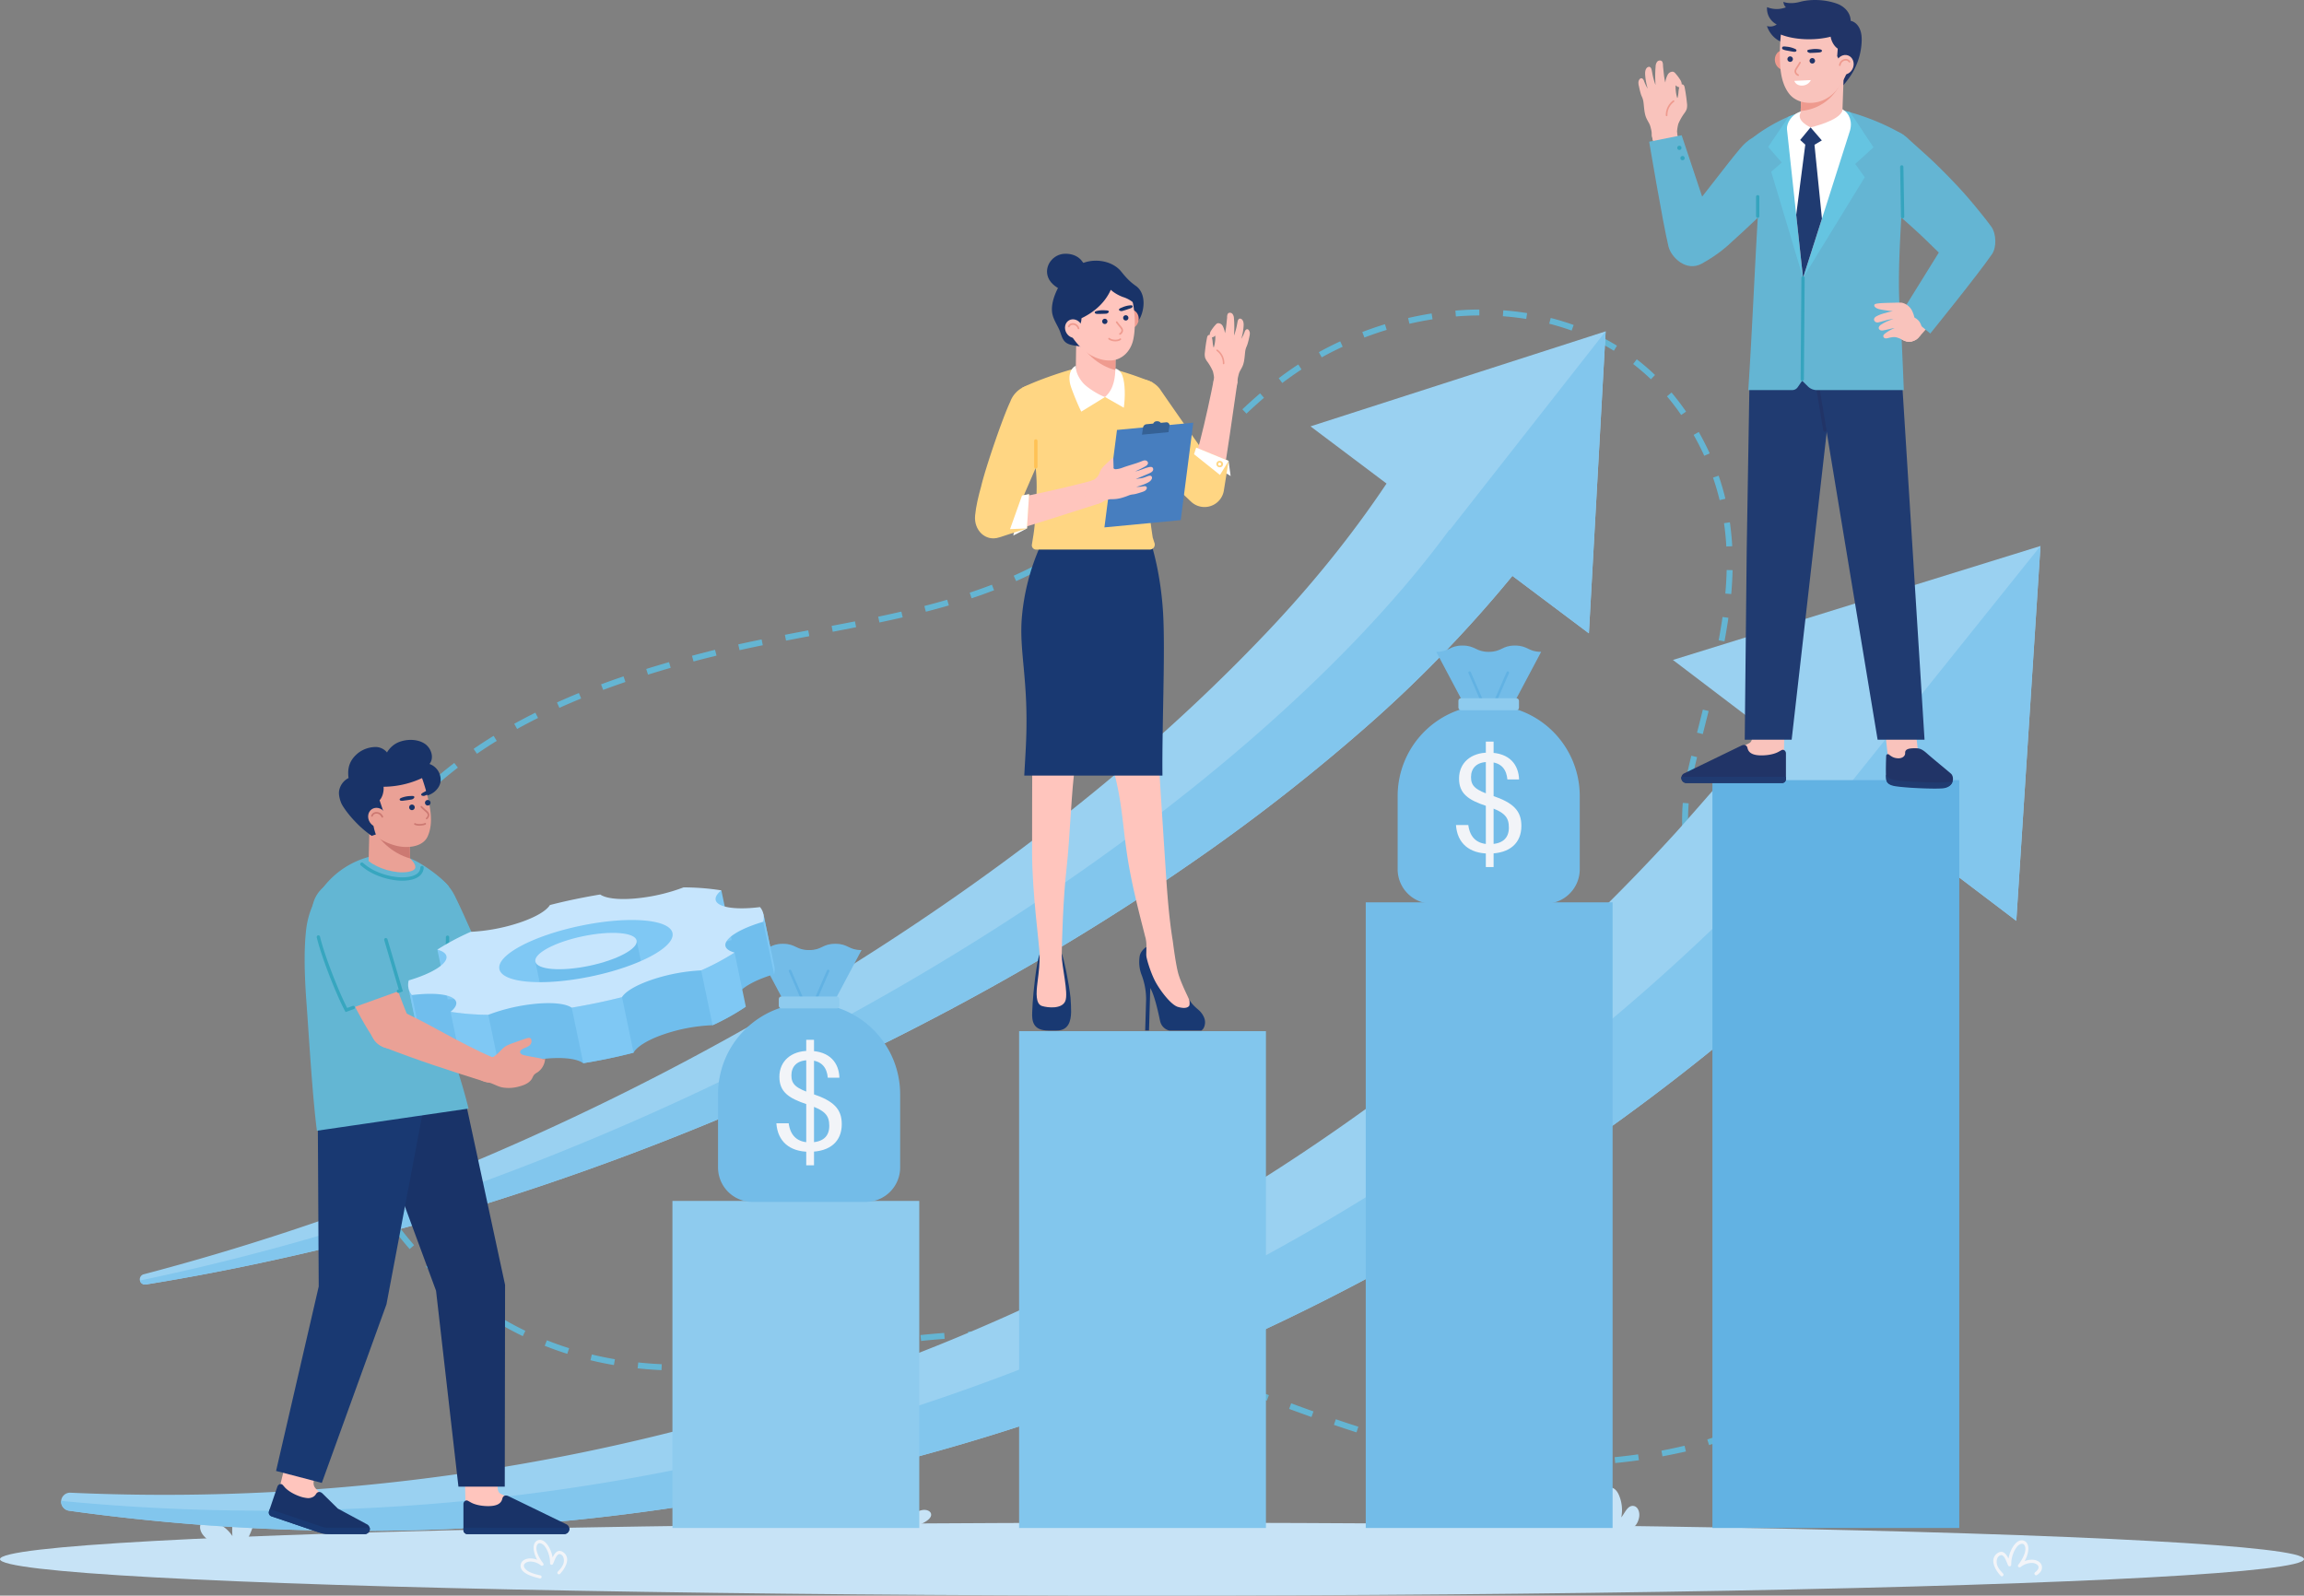 <svg id="Vector" xmlns="http://www.w3.org/2000/svg" viewBox="0 0 2170.52 1503.37"><rect x="0" y="0" width="2170.52" height="1503.37" fill="#808080" stroke="none"/><defs><style>.cls-1{fill:#64b5d3;}.cls-2{fill:#c7e3f6;}.cls-3{fill:#f2f4f8;}.cls-4{fill:#9ad1f1;}.cls-5{fill:#82c6ed;}.cls-6{fill:#8ecbee;}.cls-7{fill:#62b2e3;}.cls-8{fill:#73bce8;}.cls-9{fill:#f9c3bc;}.cls-10{fill:#ee9a8e;}.cls-11{fill:#35a4be;}.cls-12{fill:#213467;}.cls-13{fill:#203b71;}.cls-14{fill:#65c4e1;}.cls-15{fill:#fff;}.cls-16{fill:#193972;}.cls-17{fill:#ffc5bd;}.cls-18{fill:#ffd683;}.cls-19{fill:#ffc255;}.cls-20{fill:#ef9b8f;}.cls-21{fill:#477ebf;}.cls-22{fill:#356195;}.cls-23{fill:#193368;}.cls-24{fill:#eaa196;}.cls-25{fill:#63b6d3;}.cls-26{fill:#37a6bf;}.cls-27{fill:#cc7972;}.cls-28{fill:#70beed;}.cls-29{fill:#7fc8f4;}.cls-30{fill:#c6e5fd;}</style></defs><path class="cls-1" d="M1490.73,1422.37l-.1-5.59c7.42-.14,14.91-.42,22.25-.85l.33,5.58C1505.79,1421.94,1498.23,1422.23,1490.73,1422.37Zm-22.48,0c-7.44-.14-15-.44-22.47-.88l.32-5.58c7.4.44,14.89.73,22.26.87Zm67.38-2.59-.54-5.56c7.42-.73,14.86-1.62,22.1-2.65l.79,5.54C1550.66,1418.12,1543.14,1419,1535.63,1419.76Zm-112.28,0c-7.49-.74-15-1.62-22.33-2.65l.77-5.53c7.25,1,14.69,1.89,22.11,2.62Zm-44.54-6.22q-8.19-1.5-16.21-3.25-2.91-.63-5.82-1.3l1.24-5.44,5.77,1.28q7.93,1.73,16,3.21Zm201.38,0-1-5.49c7.36-1.38,14.68-2.94,21.76-4.63l1.3,5.44C1595.05,1410.47,1587.64,1412,1580.19,1413.44ZM1335,1403.57q-10.86-2.86-21.63-6.06l1.59-5.36q10.68,3.16,21.47,6Zm289.07-.71-1.69-5.32a209.42,209.42,0,0,0,20.65-7.79l2.24,5.12A217.06,217.06,0,0,1,1624,1402.86Zm-332.14-12q-10.68-3.44-21.29-7.07l1.8-5.29q10.57,3.62,21.2,7Zm373.59-6.18-2.75-4.86c6.34-3.58,12.62-7.56,18.68-11.81l3.21,4.57C1678.41,1377,1672,1381.05,1665.48,1384.72Zm-416-8.3q-10.55-3.76-21.07-7.64l1.93-5.24q10.5,3.86,21,7.62Zm-42.07-15.4-21-7.78,1.94-5.24,21,7.78Zm495.14-2.25-3.62-4.26c5.55-4.73,11-9.8,16.17-15.09l4,3.92C1713.75,1348.74,1708.19,1353.93,1702.51,1358.77Zm-537.12-13.22q-10.5-3.81-21.05-7.5l1.84-5.27q10.58,3.69,21.11,7.51Zm-505.78-12.87,0-5.59c7.14,0,14.62-.27,22.23-.67l.3,5.58C674.4,1332.4,666.83,1332.63,659.61,1332.68Zm-22.52-.43c-7.58-.34-15.15-.91-22.48-1.69l.59-5.55c7.22.76,14.67,1.32,22.15,1.66Zm486.11-1.4q-8.82-2.91-17.68-5.68l-3.58-1.1,1.62-5.35,3.63,1.12q8.89,2.78,17.76,5.71Zm-418.67-.48-.51-5.56q11.07-1,22.17-2.37l.67,5.55C719.41,1328.89,712,1329.7,704.53,1330.37Zm-112.27-2.88c-7.41-1.27-14.84-2.8-22.1-4.56l1.32-5.43c7.13,1.73,14.44,3.23,21.73,4.48Zm1141.9-1-4.31-3.55c4.67-5.68,9.15-11.63,13.32-17.68l4.6,3.17C1743.51,1314.63,1738.93,1320.71,1734.16,1326.51ZM749.1,1325l-.79-5.53q11-1.59,22.08-3.36l.88,5.51Q760.16,1323.41,749.1,1325Zm44.28-7-.93-5.52,22.07-3.72.93,5.51Zm287.14,0c-7.18-1.88-14.46-3.62-21.64-5.18l1.18-5.46c7.26,1.58,14.62,3.34,21.88,5.23Zm-532.09-1.14q-5.07-1.61-10.15-3.39-5.61-2-11.13-4.18l2.06-5.2q5.43,2.16,10.93,4.11,5,1.76,10,3.33Zm289.08-6.24-.88-5.51q11.19-1.8,22.2-3.28l.75,5.54Q848.63,1308.85,837.51,1310.63Zm199.52-2.05c-7.27-1.26-14.67-2.37-22-3.3l.71-5.55c7.41,1,14.89,2.07,22.24,3.34Zm-155.31-3.86-.58-5.55q11.25-1.18,22.37-2l.41,5.57Q892.88,1303.55,881.72,1304.72Zm111.18-1.79c-7.29-.61-14.76-1.08-22.21-1.38l.23-5.59c7.53.31,15.08.79,22.45,1.4Zm-66.73-1.43-.22-5.58c7.4-.28,14.86-.42,22.16-.42l.33,2.79v2.79C940.88,1301.09,933.49,1301.23,926.17,1301.5Zm-419.68-1.3c-6.71-3.25-13.42-6.8-19.95-10.55l2.78-4.85c6.42,3.69,13,7.18,19.6,10.37Zm1253.31-10.9-4.85-2.77c3.65-6.41,7.07-13,10.15-19.68l5.07,2.35C1767,1276,1763.53,1282.76,1759.8,1289.3ZM467.37,1277.73c-6.19-4.14-12.34-8.58-18.3-13.19l3.41-4.42c5.86,4.53,11.92,8.89,18,13Zm-35.69-27.57c-5.59-4.94-11.11-10.15-16.4-15.49l4-3.93c5.21,5.25,10.63,10.37,16.13,15.24Zm1347.12-1.87-5.26-1.9c2.52-7,4.75-14.06,6.63-21.12l5.4,1.43C1783.65,1233.92,1781.37,1241.19,1778.8,1248.29ZM399.92,1218.15c-4.93-5.67-9.73-11.55-14.26-17.48l4.45-3.39c4.45,5.83,9.17,11.62,14,17.2Zm1390.45-13.56-5.51-.94c1.23-7.28,2.12-14.67,2.64-21.94l5.57.39C1792.54,1189.56,1791.63,1197.12,1790.37,1204.59ZM372.55,1182.32c-4.15-6.22-8.15-12.67-11.9-19.16l4.84-2.8c3.69,6.39,7.63,12.74,11.71,18.86ZM1788,1159.62a207,207,0,0,0-1.83-22l5.54-.77a213.44,213.44,0,0,1,1.88,22.59ZM350,1143.26c-3.32-6.74-6.45-13.65-9.3-20.55l5.17-2.14c2.8,6.79,5.87,13.59,9.14,20.22ZM1781.92,1116a192.13,192.13,0,0,0-6.61-21l5.22-2a198.28,198.28,0,0,1,6.81,21.63Zm-1449.1-14.4c-2.4-7.14-4.56-14.42-6.44-21.63l5.41-1.41c1.84,7.09,4,14.24,6.33,21.26Zm1433.48-26.73a190.71,190.71,0,0,0-11.27-18.93l4.62-3.13a195.12,195.12,0,0,1,11.61,19.49ZM321.47,1057.91c-1.37-7.38-2.48-14.89-3.31-22.33l5.55-.62c.82,7.31,1.91,14.68,3.26,21.93Zm1420.18-19.52c-1.68-2-3.42-3.93-5.2-5.86-3.09-3.34-6.36-6.67-10-10.16l3.87-4c3.73,3.58,7.08,7,10.24,10.41,1.84,2,3.62,4,5.35,6ZM316.5,1013.05c-.13-3.52-.19-7-.19-10.52q0-6.06.25-12.07l5.58.23q-.24,5.89-.24,11.85,0,5.13.18,10.31Zm1393.4-5.51c-4.71-4-9.49-7.95-14.26-11.9l-2.91-2.4,3.56-4.3,2.91,2.39c4.79,4,9.59,7.93,14.32,11.95Zm-34.32-28.8c-6.27-5.5-11.66-10.55-16.47-15.44l4-3.92c4.71,4.79,10,9.74,16.18,15.16ZM323.93,968.61l-5.55-.66c.89-7.45,2.1-14.94,3.58-22.3l5.48,1.11C326,954,324.8,961.32,323.93,968.61ZM1644.1,946.3a204.12,204.12,0,0,1-13-18.57l4.75-3a199.81,199.81,0,0,0,12.66,18.07Zm-1311.42-21-5.38-1.53c2.06-7.2,4.43-14.42,7.05-21.46l5.24,2C337,911.12,334.69,918.2,332.68,925.25Zm1287.49-17.39a214.64,214.64,0,0,1-8.75-20.9l5.26-1.89a209.71,209.71,0,0,0,8.52,20.37ZM348.11,883.77,343,881.42c3.15-6.79,6.6-13.56,10.26-20.12l4.88,2.72C354.59,870.46,351.2,877.1,348.11,883.77Zm1256.78-18.51a219.38,219.38,0,0,1-4.24-22.26l5.54-.76a210.94,210.94,0,0,0,4.13,21.69ZM369.69,845.07,365,842c4.11-6.23,8.52-12.42,13.09-18.39l4.44,3.4C378.05,832.87,373.73,839,369.69,845.07Zm1229.07-24.65q-.1-3.24-.1-6.46c0-5.43.21-10.88.63-16.21l5.57.43c-.41,5.19-.61,10.5-.61,15.78,0,2.09,0,4.19.09,6.28ZM396.65,809.86l-4.19-3.7c4.94-5.6,10.15-11.12,15.49-16.42l3.94,4C406.64,798.92,401.51,804.35,396.65,809.86Zm31.51-31.26-3.67-4.21c4.09-3.57,8.35-7.11,12.66-10.53,1.59-1.27,3.19-2.51,4.8-3.75l3.4,4.43c-1.58,1.22-3.16,2.45-4.72,3.69C436.38,771.6,432.19,775.09,428.16,778.6Zm1179.64-2.28-5.49-1.05q.7-3.67,1.55-7.33,1.71-7.34,3.48-14.62l5.43,1.32q-1.77,7.26-3.46,14.56Q1608.47,772.76,1607.8,776.32ZM463.33,751.47l-3.17-4.61c6.08-4.18,12.43-8.31,18.87-12.28l2.93,4.76C475.6,743.26,469.33,747.34,463.33,751.47Zm1154.82-18.54-5.42-1.36,5.48-21.71,5.42,1.36Zm-1117-4.81-2.71-4.89c6.44-3.57,13.14-7.09,19.92-10.47l2.49,5C514.17,721.1,507.54,724.59,501.17,728.12ZM541,708.22l-2.3-5.1c6.69-3,13.64-6,20.66-8.87l2.12,5.17C554.51,702.27,547.62,705.23,541,708.22Zm41.24-16.9-2-5.24q10.53-3.92,21.17-7.53l1.8,5.29Q592.68,687.43,582.23,691.32ZM1629,689.46l-5.44-1.31q2.64-10.9,5-21.75l5.46,1.2C1632.46,674.86,1630.76,682.15,1629,689.46ZM624.46,676.93l-1.66-5.34q10.71-3.35,21.49-6.44l1.55,5.37Q635.13,673.61,624.46,676.93Zm42.89-12.39-1.45-5.4q8-2.14,16-4.19l5.71-1.43L689,659l-5.66,1.42Q675.33,662.4,667.35,664.54Zm43.35-10.67-1.21-5.46q10.89-2.42,22-4.66l1.12,5.47Q721.55,651.47,710.7,653.87Zm927.86-8.29-5.49-1c1.43-7.59,2.67-15,3.68-22l5.53.8C1641.26,630.45,1640,637.92,1638.56,645.58Zm-884.07-.71-1.06-5.48q11-2.13,22-4.19l1,5.49Q765.46,642.76,754.49,644.87Zm44-8.34L797.43,631q11-2.09,22-4.25l1.08,5.49Q809.49,634.44,798.48,636.53Zm44-8.73-1.16-5.47q11-2.31,21.81-4.8l1.26,5.44Q853.43,625.49,842.44,627.8Zm43.72-10.15-1.4-5.41q10.83-2.78,21.5-5.88l1.57,5.36Q897.06,614.85,886.16,617.65ZM929.29,605l-1.77-5.3c7.22-2.41,14.26-4.93,20.94-7.5l2,5.21C943.71,600,936.59,602.6,929.29,605Zm715.64-4-5.57-.5c.68-7.56,1.11-15,1.27-22.15l5.59.13C1646.05,585.75,1645.62,593.33,1644.93,601Zm-673.67-12.2-2.28-5.1c6-2.69,12-5.53,17.67-8.44l2.36-1.21,2.54,5-2.35,1.21C983.41,583.2,977.38,586.09,971.26,588.81Zm40.17-20.17-2.64-4.92q9.87-5.28,19.57-10.73l2.74,4.86Q1021.36,563.36,1011.43,568.64Zm628.88-12.43c-.42-7.45-1.15-14.85-2.18-22l5.54-.8c1,7.32,1.79,14.89,2.21,22.51Zm-589.8-9.66-2.89-4.79c6.53-3.93,12.88-7.91,18.88-11.83l3.06,4.68C1063.5,538.56,1057.09,542.58,1050.51,546.55Zm37.63-24.61-3.25-4.55C1091,513,1097,508.5,1102.68,504l3.46,4.39C1100.42,512.94,1094.37,517.49,1088.14,521.94ZM1634,512.5c-1.72-7.13-3.82-14.27-6.22-21.21l5.28-1.83c2.46,7.11,4.61,14.42,6.37,21.73ZM1123.46,494l-3.69-4.21c5.6-4.91,11.08-10,16.28-15.12l.55-.55,3.93,4-.54.54C1134.69,483.88,1129.14,489,1123.46,494Zm496.09-23.26c-3-6.6-6.39-13.23-10.06-19.7l4.86-2.75c3.75,6.6,7.21,13.38,10.28,20.14Zm-463.16-8.45-4-3.94,1-1c5-5,9.89-10,14.81-14.81l3.93,4c-4.91,4.85-9.81,9.78-14.78,14.78Zm441.39-30a219.58,219.58,0,0,0-13.38-17.57l4.27-3.61a224.29,224.29,0,0,1,13.72,18ZM1188.22,431l-3.82-4.07c5.9-5.55,11.37-10.47,16.71-15.06l3.64,4.24C1199.47,420.65,1194.07,425.52,1188.22,431ZM1222,402.14l-3.37-4.45c6-4.59,12.25-9,18.44-13l3.05,4.68C1234.06,393.33,1228,397.63,1222,402.14Zm347.28-3.5a205.88,205.88,0,0,0-16.73-14.38l3.41-4.43a211.61,211.61,0,0,1,17.18,14.77ZM1259.14,378l-2.7-4.89c6.53-3.61,13.31-7.05,20.13-10.21l2.35,5.07C1272.22,371.05,1265.56,374.42,1259.14,378Zm275.24-6.24A213,213,0,0,0,1515,361.2l2.41-5A219.33,219.33,0,0,1,1537.3,367Zm-235-12.43-2-5.22c7-2.67,14.16-5.14,21.35-7.33l1.63,5.34C1313.28,354.25,1306.22,356.68,1299.36,359.3Zm195.22-6.59c-6.83-2.45-13.94-4.62-21.13-6.46l1.38-5.41c7.36,1.87,14.64,4.1,21.64,6.61Zm-152.81-6.36-1.26-5.45c7.31-1.69,14.77-3.14,22.16-4.3l.87,5.51C1356.28,343.26,1349,344.68,1341.77,346.35Zm110-4.57c-7.21-1.16-14.6-2-22-2.57l.41-5.57c7.54.56,15.1,1.44,22.45,2.62Zm-66.25-2.31-.47-5.57c7.53-.63,15.12-1,22.56-1l0,5.59C1400.38,338.52,1392.93,338.85,1385.55,339.47Z" transform="translate(-14 -41.29)"/><ellipse class="cls-2" cx="1085.26" cy="1469.02" rx="1085.26" ry="34.33"/><path class="cls-2" d="M255.59,1467.6c.67-4.37.51-9.15-2-12.8s-7.95-5.48-11.54-2.9a12,12,0,0,0-3.55,5,63.63,63.63,0,0,0-5.53,31.69,32.32,32.32,0,0,0-21.16-14.17c-2.59-.47-5.55-.52-7.51,1.23-2.78,2.46-2,7.06-.12,10.26,4.78,8.1,25.14,20.25,34.79,15.46C246.9,1497.42,254.38,1475.58,255.59,1467.6Z" transform="translate(-14 -41.29)"/><path class="cls-2" d="M1511,1474.94c11.36,8.6,43.5,17.73,47.2-4.38.72-4.29-1-9.81-5.35-10.38-5.51-.73-8,6.48-11.49,10.79a35.68,35.68,0,0,0-2.44-21.52c-1.55-3.44-4.54-7.06-8.27-6.5-4.39.65-5.8,6.32-5.47,10.75a41.29,41.29,0,0,0,4.77,16.41,21.92,21.92,0,0,0-13.54-7.63c-4.1-.61-9.41,1-9.92,5.06C1506.16,1470.55,1508.62,1473.11,1511,1474.94Z" transform="translate(-14 -41.29)"/><path class="cls-2" d="M887.61,1473.81c-9,6.78-34.33,14-37.25-3.46-.56-3.38.82-7.74,4.22-8.19,4.36-.58,6.3,5.11,9.08,8.52a28.1,28.1,0,0,1,1.92-17c1.23-2.71,3.58-5.57,6.52-5.13,3.47.52,4.58,5,4.32,8.49a32.51,32.51,0,0,1-3.77,12.94,17.38,17.38,0,0,1,10.69-6c3.24-.47,7.43.76,7.83,4C891.46,1470.34,889.52,1472.37,887.61,1473.81Z" transform="translate(-14 -41.29)"/><path class="cls-3" d="M522.44,1528.43l-.47-.11c-4.44-1.11-13.67-3.4-16.61-8.35a6.42,6.42,0,0,1-.7-5.07c.95-3.63,5-5.11,8.26-5.27l.79,0a17.27,17.27,0,0,1,6.37,1.25,26.61,26.61,0,0,1-3.27-9.29c-.46-3.51.31-7.73,3.89-9.06a5.74,5.74,0,0,1,2-.37c3.8,0,6.72,3.9,8.13,6.22a29.1,29.1,0,0,1,3.75,10.3c1.51-3.09,3.54-6.16,6.59-6.16a6.08,6.08,0,0,1,3.59,1.38,8.27,8.27,0,0,1,3.5,6.11c.4,4.86-3.2,10.5-6.7,14.16a1.37,1.37,0,0,1-1,.45,1.51,1.51,0,0,1-1.36-.92,1.41,1.41,0,0,1,.29-1.56c2.25-2.36,4.53-4.92,5.41-8,.77-2.64.36-6.3-1.89-7.88a3.35,3.35,0,0,0-1.88-.72c-2.33,0-4,4-5.15,6.94-.39.94-.73,1.78-1.06,2.4a1.36,1.36,0,0,1-1.23.75,1.53,1.53,0,0,1-1-.37,1.42,1.42,0,0,1-.5-1.08,27.55,27.55,0,0,0-2.59-12,21.24,21.24,0,0,0-2.68-4.35c-1-1.24-3-2.57-4.56-2.57a2.25,2.25,0,0,0-2,1.06c-2.92,4.25.89,12.08,5.43,18a1.31,1.31,0,0,1,.17,1.4,1.57,1.57,0,0,1-1.41.83,1.5,1.5,0,0,1-.92-.31,16.2,16.2,0,0,0-9.94-3.68c-2.71,0-5.1,1.19-5.89,2.74a3.33,3.33,0,0,0,.58,3.52c2.72,3.87,8.72,5.33,13.54,6.51l1.24.31a1.39,1.39,0,0,1,1.06,1.55,1.46,1.46,0,0,1-1.43,1.31Z" transform="translate(-14 -41.29)"/><path class="cls-3" d="M1937.43,1516.34c-1-3.8-5.27-5.34-8.64-5.51-.28,0-.55,0-.83,0a18,18,0,0,0-6.66,1.31,27.51,27.51,0,0,0,3.42-9.72c.49-3.66-.32-8.08-4.07-9.48a6,6,0,0,0-2.08-.38c-4,0-7,4.08-8.49,6.51a30.37,30.37,0,0,0-3.93,10.77c-1.58-3.24-3.7-6.44-6.89-6.44a6.3,6.3,0,0,0-3.75,1.44,8.62,8.62,0,0,0-3.66,6.38c-.42,5.08,3.34,11,7,14.81a1.48,1.48,0,0,0,1.06.47,1.58,1.58,0,0,0,1.42-1,1.47,1.47,0,0,0-.3-1.62c-2.36-2.47-4.74-5.14-5.67-8.35-.79-2.76-.37-6.58,2-8.24a3.51,3.51,0,0,1,2-.75c2.44,0,4.15,4.2,5.39,7.27.4,1,.77,1.86,1.1,2.5a1.45,1.45,0,0,0,1.29.79,1.54,1.54,0,0,0,1.57-1.52,28.81,28.81,0,0,1,2.71-12.55,22.65,22.65,0,0,1,2.8-4.55c1.06-1.3,3.1-2.69,4.77-2.69a2.36,2.36,0,0,1,2,1.12c3.06,4.44-.93,12.62-5.68,18.8a1.34,1.34,0,0,0-.17,1.45,1.64,1.64,0,0,0,1.47.87,1.49,1.49,0,0,0,1-.33,17.18,17.18,0,0,1,10.61-3.84h0c2.61,0,5.1,1.25,5.93,2.86.55,1.09.35,2.32-.6,3.68a10.64,10.64,0,0,1-2.37,2.33,1.55,1.55,0,1,0,1.92,2.44,12,12,0,0,0,3.63-3.54A6.73,6.73,0,0,0,1937.43,1516.34Z" transform="translate(-14 -41.29)"/><path class="cls-4" d="M1913.49,908.87l22.78-353.15L1590,663.09l85.69,65.13-5.91,7.36L1632,781.15c-13.11,14.79-26,29.79-39.21,44.48a1893.47,1893.47,0,0,1-171,165.41,1915.4,1915.4,0,0,1-400.79,262.82c-144.75,70.79-299.51,123.3-459.18,156.06a1959.39,1959.39,0,0,1-481.34,37.79,8.44,8.44,0,0,0-8.87,7.63l0,.07a8.66,8.66,0,0,0,7.39,9.25,1995.31,1995.31,0,0,0,492.48,7.07,2018.52,2018.52,0,0,0,492.53-118,2047.52,2047.52,0,0,0,452.58-240.08,2058,2058,0,0,0,201.85-161.89c16-14.67,31.56-29.65,47.36-44.51l46-46,16.53-17Z" transform="translate(-14 -41.29)"/><path class="cls-5" d="M1913.49,908.87l22.78-353.15L1751.74,786l-11.24,12.66A1973.76,1973.76,0,0,1,71.65,1455.41a8.66,8.66,0,0,0,7.39,9.25,1995.31,1995.31,0,0,0,492.48,7.07,2018.52,2018.52,0,0,0,492.53-118,2047.52,2047.52,0,0,0,452.58-240.08,2058,2058,0,0,0,201.85-161.89c16-14.67,31.56-29.65,47.36-44.51l46-46,16.53-17Z" transform="translate(-14 -41.29)"/><path class="cls-4" d="M1510.84,638l-72.07-54.13A1204.78,1204.78,0,0,1,1295.44,731a1795,1795,0,0,1-158.25,122.79c-109,75.61-224,140.31-342.53,196a2553.34,2553.34,0,0,1-365.85,138.77c-5.71,1.66-11.43,3.31-17.13,4.91s-11.41,3.2-17.17,4.78c-11.47,3.18-22.9,6.25-34.44,9.23-5.73,1.47-11.47,2.94-17.26,4.4-6.95,1.78-13.88,3.45-20.81,5.11-4.63,1.14-9.18,2.22-13.74,3.31-11.54,2.74-23.16,5.34-34.72,7.89-5,1.11-10,2.16-15,3.25q-22.65,4.83-45.3,9.17c-7,1.34-14.13,2.67-21.2,3.94q-20.3,3.66-40.55,7a.83.83,0,0,1-.38,0,4.91,4.91,0,0,1-1.68-9.65,2309.62,2309.62,0,0,0,267.43-88.07,2503.23,2503.23,0,0,0,343.46-169C869.85,920,974.27,847.32,1070.23,766.22a1691.52,1691.52,0,0,0,136.1-128c42.57-44.72,81.1-92.28,113.88-141.33L1248.58,443l278.05-89.52Z" transform="translate(-14 -41.29)"/><path class="cls-5" d="M1510.84,638l-72.07-54.13A1204.78,1204.78,0,0,1,1295.44,731a1795,1795,0,0,1-158.25,122.79c-109,75.61-224,140.31-342.53,196a2553.34,2553.34,0,0,1-365.85,138.77c-5.71,1.66-11.43,3.31-17.13,4.91s-11.41,3.2-17.17,4.78c-11.47,3.18-23,6.29-34.44,9.23-5.73,1.47-11.47,2.94-17.26,4.4-6.95,1.78-13.88,3.45-20.81,5.11-4.63,1.14-9.18,2.22-13.74,3.31-11.54,2.74-23.16,5.34-34.72,7.89-5,1.11-10,2.16-15,3.25q-22.65,4.83-45.3,9.17c-7,1.34-14.13,2.67-21.2,3.94-13.6,2.49-27.28,4.84-40.93,7a4.77,4.77,0,0,1-5.25-3.79C686.59,1135.23,1180,812.44,1379.47,540.31l.36.26,146.8-187.14Z" transform="translate(-14 -41.29)"/><rect class="cls-5" x="960.06" y="971.56" width="232.54" height="468.1"/><rect class="cls-6" x="633.48" y="1131.5" width="232.54" height="308.15"/><rect class="cls-7" x="1613.21" y="735.03" width="232.54" height="704.62"/><rect class="cls-8" x="1286.63" y="850.18" width="232.54" height="589.47"/><path class="cls-9" d="M1661.57,175.68a25.67,25.67,0,0,0,0,35.25c.33.35.68.69,1,1a25.66,25.66,0,1,0-1-36.28Z" transform="translate(-14 -41.29)"/><circle class="cls-9" cx="1608.22" cy="268.33" r="18.32" transform="translate(113.66 909.92) rotate(-34.23)"/><path class="cls-9" d="M1698.82,211h0c-26.17,28-47.09,45.57-76.9,69.63l-.4.33-26.6-25.21h0c26.53-27.64,43.92-48.58,66.35-79.64l.3-.42Z" transform="translate(-14 -41.29)"/><path class="cls-1" d="M1653.88,180.59c13.18-15.51,31.39-18.37,44.29-6.86,9.36,8.34,9.44,24.64,5.56,34.81-1.15,3-6,9.43-8,11.92-6.87,8.67-38.19,38-53.68,51.81l-36.8-30.53C1621.76,222,1640.18,196.72,1653.88,180.59Z" transform="translate(-14 -41.29)"/><path class="cls-9" d="M1773.08,209.56a26.47,26.47,0,0,0,36.27,2.44c.38-.32.76-.65,1.13-1a26.46,26.46,0,1,0-37.4-1.45Z" transform="translate(-14 -41.29)"/><circle class="cls-9" cx="1872.02" cy="270.03" r="18.89" transform="translate(999.51 1914.07) rotate(-71.21)"/><path class="cls-9" d="M1811.92,173.62h0c25.14,23.88,55.66,55.81,73.66,83.14l.31.44-27.74,25.66h0c-26.69-27-52.8-49.34-84.67-73l-.41-.33Z" transform="translate(-14 -41.29)"/><path class="cls-1" d="M1767.12,212.25c-10.18-11.2-8.38-29.43,4-40.7a29.58,29.58,0,0,1,32.62-5.18,32,32,0,0,1,8,5.71c8.4,7.74,16.89,15,25.14,22.93,11.31,10.93,25.85,25.94,36,38.36l-39.66,38.87c-18.68-18.77-41-36.65-60.12-54.4Z" transform="translate(-14 -41.29)"/><path class="cls-9" d="M1822.72,357.86l-19.59-14.16c8.57-11.85,19.89-30.21,30.66-48.68,9.16-15.72,17.76-29.21,23-36.4l30.75,22.23h0c-21.78,28.1-42.6,52-64.64,76.85Z" transform="translate(-14 -41.29)"/><circle class="cls-9" cx="1857.87" cy="228.79" r="18.97"/><circle class="cls-9" cx="1798.68" cy="309.83" r="12.09"/><path class="cls-9" d="M1571,172.09l22.6-5.88c3.56,13.67,12.27,39.14,19.41,58.53,6.07,16.5,10.83,31.2,13,39.5l-35.48,9.24h0Q1579.17,223.2,1571,172.3Z" transform="translate(-14 -41.29)"/><circle class="cls-9" cx="1594.12" cy="227.17" r="18.33"/><circle class="cls-9" cx="1568.15" cy="127.46" r="11.68"/><circle class="cls-9" cx="1568.03" cy="127.36" r="11.77"/><path class="cls-9" d="M1557.51,118.62a12,12,0,0,0,.38,3.55c.56,2.65,1.14,5.3,1.95,7.89.28.88.62,1.7,1,2.52a17.55,17.55,0,0,1,1.27,4c.23,1.47.38,3,.54,4.58.41,4.09.83,8.33,2.56,11.93.63,1.31,1.35,2.58,2.07,3.86,1.42,2.48,1.64,4.22,2.32,6.86a53.39,53.39,0,0,1,.78,6.52s23.38-2.76,23.42-2.78a36.9,36.9,0,0,1,1.34-9.69,52.7,52.7,0,0,1,5.35-9.5,16,16,0,0,0,2.46-4.19,14.25,14.25,0,0,0,.26-5.79c-.48-4.93-1.2-9.89-2.16-14.74-.12-.61-.5-2.48-2-2.79h0a2.9,2.9,0,0,0-.73,0,8.13,8.13,0,0,0-1.08-3.82,43.74,43.74,0,0,0-4.39-6c-.91-1.1-1.72-2.08-3.13-2.19a5.26,5.26,0,0,0-4.55,2.7,21.38,21.38,0,0,0-2.34,7.44c-.12-.36-.23-.71-.3-1-.33-1.59-.6-3.19-.82-4.8-.32-2.46-.57-4.92-.82-7.38l-.2-2c0-.3,0-.66-.06-1a7.85,7.85,0,0,0-.58-3.29,2.5,2.5,0,0,0-2-1.21,3.52,3.52,0,0,0-2.78,1,7.52,7.52,0,0,0-1.56,4.47,106.68,106.68,0,0,0-.21,15.26c0,.77.06,1.55.08,2.32a68.3,68.3,0,0,1-3.16-11.94l-.42-2.11c-.5-2.43-1.59-3-2.41-3.09a3.46,3.46,0,0,0-2.37,1.23c-1.45,1.84-1.49,4.34-1.34,6.55a57.76,57.76,0,0,0,2.38,12.86,38.54,38.54,0,0,1-3.52-7.36,4.76,4.76,0,0,0-1.18-1.92,2.07,2.07,0,0,0-1.19-.54C1558.56,115,1557.63,117.34,1557.51,118.62Zm38.47,4.91a28.92,28.92,0,0,0-.76,4.83,29.2,29.2,0,0,1-.72,4.65,1.18,1.18,0,0,1-.41.68,32.49,32.49,0,0,1-1.41-7.1,24,24,0,0,1-.08-5,5.62,5.62,0,0,0,3.12,1.89h.28A.19.19,0,0,0,1596,123.53Z" transform="translate(-14 -41.29)"/><path class="cls-10" d="M1584,150.76a.24.24,0,0,0,.12,0,.76.76,0,0,0,.71-.82,15.41,15.41,0,0,1,6.23-12.72.77.77,0,1,0-.93-1.23,17,17,0,0,0-6.84,14.06A.77.77,0,0,0,1584,150.76Z" transform="translate(-14 -41.29)"/><path class="cls-11" d="M1674,247a1.56,1.56,0,0,0,1.55-1.45l2.51-38.84a1.54,1.54,0,0,0-1.44-1.65,1.58,1.58,0,0,0-1.65,1.45l-2.51,38.84a1.54,1.54,0,0,0,1.44,1.65Z" transform="translate(-14 -41.29)"/><path class="cls-9" d="M1665.57,708.74l-.84,24.65c-.13,3.67,0,6.94-3.36,8.36l-18.29,9c-9.54,4-6.68,14.53,3.67,14.53h47.79V750.69l1-42Z" transform="translate(-14 -41.29)"/><path class="cls-12" d="M1689.65,749.55c.75-.42,2.46-1.41,3-1.63,1.92-.77,3.82,1.09,3.82,3.14v24.29a3.71,3.71,0,0,1-3.7,3.71h-90a4.86,4.86,0,0,1-4.86-4.86,5.93,5.93,0,0,1,.13-1,4.83,4.83,0,0,1,2.81-3.39l53.61-26c3-1.48,5.25-.33,5.82,2.31.94,4.35,4.72,7,13.64,6.89C1680.41,752.93,1686.06,751.59,1689.65,749.55Z" transform="translate(-14 -41.29)"/><path class="cls-13" d="M1696.49,773.18v2.17a3.71,3.71,0,0,1-3.7,3.71h-90a4.86,4.86,0,0,1-4.86-4.86,5.93,5.93,0,0,1,.13-1Z" transform="translate(-14 -41.29)"/><polygon class="cls-9" points="1774.44 676.42 1779.9 725.08 1808.8 725.08 1803.34 676.42 1774.44 676.42"/><path class="cls-12" d="M1853.45,777.61c-.86,3.1-3.78,5.48-9.85,5.91-8.61.56-31.61-.31-43.07-1.92-7-.93-9.43-2.62-9.67-7-.07-1.06-.13-2.23-.19-3.54-.12-5.39,0-11.53.24-17.68a1.58,1.58,0,0,1,2.6-1.17c3.1,2.48,5.08,3.32,8.43,3.53,3.68.23,7-1.74,6.83-5s2.73-4.46,9-4.46c3.71,0,6.07.06,11.28,4.65,5.82,5.21,20.51,17.11,23,19.4C1853.58,771.79,1854.32,774.76,1853.45,777.61Z" transform="translate(-14 -41.29)"/><path class="cls-13" d="M1853.45,777.61c-.86,3.1-3.78,6.08-9.85,6.51-8.61.56-31.61-.31-43.07-1.92-7-.93-9.43-3.22-9.67-7.56-.07-1.06-.13-2.23-.19-3.54,1.36,2.48,3.91,4.53,8.74,5.21,12,1.8,38.74,2.48,47.78,2A49.15,49.15,0,0,0,1853.45,777.61Z" transform="translate(-14 -41.29)"/><polygon class="cls-13" points="1813.04 696.95 1801.82 518.05 1790.49 337.5 1748.62 312.15 1708.42 331.96 1739.22 518.05 1768.84 696.95 1813.04 696.95"/><polygon class="cls-13" points="1687.86 696.95 1708.25 518.05 1729.45 331.94 1689.3 312.15 1648.04 365.57 1645.52 518.05 1643.66 696.95 1687.86 696.95"/><path class="cls-12" d="M1733.11,448.05a1.55,1.55,0,0,1-1.53-1.3l-11-66.57a1.55,1.55,0,0,1,3.06-.51l11,66.57a1.54,1.54,0,0,1-1.28,1.78A1.07,1.07,0,0,1,1733.11,448.05Z" transform="translate(-14 -41.29)"/><path class="cls-1" d="M1661,408.83h41.4a6.27,6.27,0,0,0,5.08-2.61l4.28-6.19,5.39,5.33a11.88,11.88,0,0,0,8.37,3.47h82c-.75-19.09-2.48-60.12-3.17-67.68-2.78-29.13-1.11-62.29,1.43-105.8l1.74-66.63c-11.1-7.25-31.68-16.48-50.45-21.63-2.48-.68-4.9-1.3-7.32-1.8l-39.42,2.11a83.16,83.16,0,0,0-11.4,3.84c-12.46,5.15-26.47,13.91-33.16,19.43l4.59,68.77C1667.28,289.58,1664.43,357.45,1661,408.83Z" transform="translate(-14 -41.29)"/><path class="cls-1" d="M1643.92,253.38l-24.31-20.61-21.38-64.05-30.59,6.07s12.72,76,18.16,98.69c2.43,10.08,16.67,24.38,31.53,16.14,15.67-8.68,24.73-17.35,24.73-17.35Z" transform="translate(-14 -41.29)"/><circle class="cls-11" cx="1585.05" cy="148.97" r="2.01"/><circle class="cls-11" cx="1582.09" cy="139.3" r="2.01"/><path class="cls-14" d="M1692.51,194.38l-9.92,8.74,30,100,58.13-94.83-9-12.51,17.23-15.69-21.87-33c-2.48-.68-4.9-1.3-7.32-1.8l-39.42,2.11a83.16,83.16,0,0,0-11.4,3.84l-19.21,28.51Z" transform="translate(-14 -41.29)"/><path class="cls-15" d="M1697.43,163l8.72,80.72,6.43,59.41,17.82-55.77,26-81.7c3.15-9.08.16-17.56-6.7-21.38l-39.38,2.08C1701.43,149.21,1697,157.75,1697.43,163Z" transform="translate(-14 -41.29)"/><polygon class="cls-13" points="1692.14 202.43 1698.58 261.83 1716.4 206.06 1709.37 136.42 1716.29 132.3 1705.66 120 1695.88 131.88 1700.69 136.28 1692.14 202.43"/><path class="cls-12" d="M1766.11,68.74c-1.61-3.8-4.6-7-8.64-7.81-.13-8-6.33-13.81-12.91-16.18-11.53-4.15-25-4.39-35-1.67-6.52,1.77-12.58,1.24-15.43-.07a7.3,7.3,0,0,0,2.3,5.17A23.74,23.74,0,0,1,1678.7,48a16.65,16.65,0,0,0,9.1,16.31,10.68,10.68,0,0,1-9.21,1.52c2.34,7,7.81,13.11,14.9,15.36l41.35,54.62A88.72,88.72,0,0,0,1758,111.72a63.08,63.08,0,0,0,9.79-30.82C1768,76.78,1767.72,72.53,1766.11,68.74Z" transform="translate(-14 -41.29)"/><path class="cls-9" d="M1719.66,161.29s27.33-6.08,30.06-15.93v-.07l1.24-35.38.62-18-39.23-1.42-2,55.28-.07,1.61C1705.84,155.27,1719.66,161.29,1719.66,161.29Z" transform="translate(-14 -41.29)"/><path class="cls-10" d="M1750.94,109.93a44.62,44.62,0,0,1-40.57,35.89l2-55.29,39.25,1.39Z" transform="translate(-14 -41.29)"/><ellipse class="cls-10" cx="1694.4" cy="97.95" rx="8.34" ry="9.36" transform="translate(3.15 316.31) rotate(-12.11)"/><path class="cls-9" d="M1759.53,84.71c-1.18,16-5.7,29.4-15.14,41.12a33.81,33.81,0,0,1-13.86,10.27c-10.33,4.06-23.8,2.43-30.7-6.08-6.15-7.58-8.3-18-8.81-27.82a177,177,0,0,1,1-31.14c1.82-14.61,16.77-25.48,36.75-23.93C1751.24,48.87,1760.91,66,1759.53,84.71Z" transform="translate(-14 -41.29)"/><path class="cls-12" d="M1728.83,45.3c-20-1.51-36.59,9.47-38.59,25.53a7.21,7.21,0,0,0-.17,2.35c13.7,6,33.86,6.47,48.42,2.71l.09-.14c.7,4.74,3.57,9.39,6.7,11.34l-.54,7.13,4,7.84,9.54.73a90.78,90.78,0,0,0,3-18C1762.86,64.9,1750.27,47,1728.83,45.3Z" transform="translate(-14 -41.29)"/><ellipse class="cls-9" cx="1751.74" cy="102.29" rx="9.36" ry="8.34" transform="translate(1020.97 1662.66) rotate(-69.23)"/><path class="cls-10" d="M1747.1,103.44h0a.78.78,0,0,1-.66-.88,6.65,6.65,0,0,1,.78-2.31,6.48,6.48,0,0,1,6.56-3.38,5.26,5.26,0,0,1,1.25.42,5,5,0,0,1,1.94,1.76.79.79,0,0,1-.25,1.07.77.77,0,0,1-1.07-.24,3.29,3.29,0,0,0-1.31-1.2,3.63,3.63,0,0,0-.86-.29,4.87,4.87,0,0,0-4.91,2.61,5,5,0,0,0-.59,1.77A.78.78,0,0,1,1747.1,103.44Z" transform="translate(-14 -41.29)"/><path class="cls-12" d="M1701.14,94.51a2.58,2.58,0,1,0,1.79,3.18A2.57,2.57,0,0,0,1701.14,94.51Z" transform="translate(-14 -41.29)"/><path class="cls-12" d="M1722,96.09a2.58,2.58,0,1,0,1.79,3.18A2.57,2.57,0,0,0,1722,96.09Z" transform="translate(-14 -41.29)"/><path class="cls-12" d="M1730.37,88.93c-.08-.55-.75-.91-1.38-1.05a24.48,24.48,0,0,0-8.91-.1c-1,.15-3.85.32-3.52,1.73.22.91,1.8,1.68,2.83,1.66q3.43-.08,6.87-.33C1727.55,90.75,1730.66,90.73,1730.37,88.93Z" transform="translate(-14 -41.29)"/><path class="cls-12" d="M1705.35,87.49a23.91,23.91,0,0,0-8.63-2.25,10.84,10.84,0,0,0-2.54-.14,1.82,1.82,0,0,0-1,.43,1.78,1.78,0,0,0-.29,1.47,1.85,1.85,0,0,0,.9.91,14.74,14.74,0,0,0,3.89,1.06c1.38.28,2.78.54,4.17.78s4.3,1,4.55-.9C1706.47,88.29,1705.93,87.78,1705.35,87.49Z" transform="translate(-14 -41.29)"/><path class="cls-10" d="M1707.87,112.79a.8.8,0,0,1-.3-.09,5.27,5.27,0,0,1-2.84-3,4.54,4.54,0,0,1,.48-3.52c.37-.69.92-1.55,1.54-2.51.75-1.16,1.6-2.48,2.32-3.83a.78.78,0,0,1,1.37.73c-.76,1.41-1.62,2.76-2.39,4-.59.91-1.12,1.73-1.47,2.39a3.06,3.06,0,0,0-.37,2.33,3.91,3.91,0,0,0,2.08,2.11.78.78,0,0,1-.42,1.46Z" transform="translate(-14 -41.29)"/><path class="cls-15" d="M1704.36,117.51l15.57-.75C1717.05,123.25,1706.68,123.84,1704.36,117.51Z" transform="translate(-14 -41.29)"/><path class="cls-11" d="M1711.84,400.18a1.56,1.56,0,0,0,1.55-1.54l.73-95.51a1.54,1.54,0,0,0-1.53-1.56h0a1.56,1.56,0,0,0-1.55,1.54l-.73,95.51a1.55,1.55,0,0,0,1.54,1.56Z" transform="translate(-14 -41.29)"/><path class="cls-1" d="M1872.93,233.37l-33.8,3.1-5.86,35.77,7.23,7-34,54.8,25.93,21.5s45.34-56,58.26-74.93c4.24-6.22,4.09-18.95-.76-25.77S1872.93,233.37,1872.93,233.37Z" transform="translate(-14 -41.29)"/><circle class="cls-9" cx="1812.45" cy="351.24" r="11.96" transform="translate(92.38 1015.41) rotate(-33.43)"/><path class="cls-9" d="M1797.23,334.48a44.87,44.87,0,0,0-5.21,1.18l-2.34.67a33.6,33.6,0,0,0-8,3c-1.9,1.07-2.65,2.57-2,4a3.29,3.29,0,0,0,2.75,1.77,3.61,3.61,0,0,0,1.28-.1l6.13-1.67a32.69,32.69,0,0,1,7.91-1.43,41.32,41.32,0,0,0-11.09,4.89,6.16,6.16,0,0,0-2.36,2.13,2.36,2.36,0,0,0-.16,2.34,2.94,2.94,0,0,0,2.39,1.4,3.83,3.83,0,0,0,1.07,0c2.8-.51,4.17-.77,6.93-1.47a31.05,31.05,0,0,1,3.7-.74l.63-.07a38.93,38.93,0,0,0-9.1,5.22c-.48.36-1.73,1.32-1.56,2.64a2.31,2.31,0,0,0,2,1.84h.07a6.26,6.26,0,0,0,2.29-.24c3-.74,4.8-1.07,6.74-.88a13.22,13.22,0,0,1,1.32.2,36.12,36.12,0,0,1,6.44,2.64l.59.28a13.65,13.65,0,0,0,4.13,1.06h0c1.35.13,3.18.09,4.2-.82,2.87-2.57,3.07-8,2.48-15.36-.56-7.13-2.05-10.41-2.93-12.37a14.27,14.27,0,0,0-10.14-8.14,56.65,56.65,0,0,0-6.2.05c-6.07.18-17.22.16-18.92,1.43-1.34,1-.43,3.25,3.35,4.44S1797.23,334.48,1797.23,334.48Z" transform="translate(-14 -41.29)"/><path class="cls-11" d="M1806.43,247h0a1.55,1.55,0,0,0,1.52-1.58l-.81-46.89a1.49,1.49,0,0,0-1.58-1.52,1.54,1.54,0,0,0-1.52,1.57l.82,46.89A1.55,1.55,0,0,0,1806.43,247Z" transform="translate(-14 -41.29)"/><path class="cls-11" d="M1669.89,246.52a1.55,1.55,0,0,0,1.55-1.55v-18.3a1.55,1.55,0,0,0-3.1,0V245A1.56,1.56,0,0,0,1669.89,246.52Z" transform="translate(-14 -41.29)"/><path class="cls-8" d="M1416.46,705.5h0a85.77,85.77,0,0,0-85.78,85.77v69a32.45,32.45,0,0,0,32.45,32.46h106.65a32.45,32.45,0,0,0,32.45-32.46v-69A85.77,85.77,0,0,0,1416.46,705.5Z" transform="translate(-14 -41.29)"/><path class="cls-8" d="M1441.16,649.52c-12.35,0-12.35,5.93-24.7,5.93s-12.36-5.93-24.71-5.93-12.36,5.93-24.71,5.93L1403.42,724h26.07l36.38-68.55C1453.52,655.45,1453.52,649.52,1441.16,649.52Z" transform="translate(-14 -41.29)"/><path class="cls-7" d="M1409.55,701.68a1.2,1.2,0,0,1-1.1-.72l-11.06-25.41a1.2,1.2,0,0,1,2.2-1L1410.65,700a1.19,1.19,0,0,1-.62,1.58A1.18,1.18,0,0,1,1409.55,701.68Z" transform="translate(-14 -41.29)"/><path class="cls-7" d="M1423.36,701.68a1.18,1.18,0,0,1-.48-.1,1.19,1.19,0,0,1-.62-1.58l11.06-25.41a1.2,1.2,0,0,1,2.2,1L1424.46,701A1.2,1.2,0,0,1,1423.36,701.68Z" transform="translate(-14 -41.29)"/><rect class="cls-6" x="1373.92" y="657.86" width="57.06" height="11.27" rx="2.4"/><path class="cls-3" d="M1397.23,818.63c1.67,12.63,9.11,18,19.91,18,11.95,0,18.32-5.36,18.32-15.53,0-9.9-3.81-14.72-21-20.35-17.38-5.72-25.94-11.78-25.94-25.91,0-14.85,11.25-24.45,27.65-24.45,20.55,0,28.47,12,28.89,25.28h-11c-.79-8.67-5-16.37-18-16.46-11-.09-16.28,5.9-16.28,14.31s4.3,12.19,19.81,17.34c20.05,6.67,27.64,14.24,27.64,28.64,0,15.74-10.48,26-30.5,26-18.65,0-29.94-9.8-31.11-26.88Zm16.53,39.58V740h7.31V858.21Z" transform="translate(-14 -41.29)"/><path class="cls-8" d="M776.22,986.49h0a85.77,85.77,0,0,0-85.78,85.78v69a32.45,32.45,0,0,0,32.45,32.45H829.54A32.45,32.45,0,0,0,862,1141.23v-69A85.77,85.77,0,0,0,776.22,986.49Z" transform="translate(-14 -41.29)"/><path class="cls-8" d="M800.92,930.51c-12.35,0-12.35,5.93-24.7,5.93s-12.36-5.93-24.71-5.93-12.36,5.93-24.71,5.93L763.19,1005h26.06l36.38-68.56C813.28,936.44,813.28,930.51,800.92,930.51Z" transform="translate(-14 -41.29)"/><path class="cls-7" d="M769.31,982.67a1.2,1.2,0,0,1-1.1-.72l-11.06-25.41a1.2,1.2,0,0,1,.62-1.58,1.21,1.21,0,0,1,1.59.62l11,25.41a1.2,1.2,0,0,1-1.1,1.68Z" transform="translate(-14 -41.29)"/><path class="cls-7" d="M783.12,982.67A1.2,1.2,0,0,1,782,981l11.06-25.41a1.2,1.2,0,0,1,2.2,1L784.22,982A1.2,1.2,0,0,1,783.12,982.67Z" transform="translate(-14 -41.29)"/><rect class="cls-6" x="733.68" y="938.85" width="57.06" height="11.27" rx="2.4"/><path class="cls-3" d="M757,1099.63c1.67,12.62,9.11,18,19.91,18,12,0,18.32-5.35,18.32-15.53,0-9.9-3.81-14.72-21-20.34-17.39-5.73-26-11.79-26-25.92,0-14.84,11.25-24.45,27.65-24.45,20.55,0,28.47,12,28.89,25.28H793.83c-.79-8.67-5-16.37-18-16.46-11-.09-16.28,5.9-16.28,14.32s4.3,12.18,19.81,17.33c20,6.67,27.64,14.25,27.64,28.64,0,15.74-10.47,26-30.5,26-18.65,0-29.94-9.81-31.11-26.88Zm16.53,39.57V1021h7.32V1139.2Z" transform="translate(-14 -41.29)"/><path class="cls-16" d="M986.85,986.18c.51-8.89,3.34-37.54,6.5-45.7l20.86-.68c2,4.29,6.71,27,8.3,41.58.33,3.09.6,10.82.55,13.43-.17,8.57-2.47,17.4-13.47,17.4h-8.2c-14,0-15.39-8.64-15-17.07C986.54,992,986.7,988.79,986.85,986.18Z" transform="translate(-14 -41.29)"/><path class="cls-17" d="M986.29,844.24c0,38.58,7,88,7.11,96.48s-.67,15.75-2,26.08-1.78,20.4,4.2,22.32c5.73,1.78,18.86,3,22-4.66s-3.43-32.58-3.37-43.49,1.36-54.32,4.53-81.49,4.74-76.65,8-95.65c.53-3.19,1.06-6.5,1.6-10h-41.9C986.44,778.18,986.2,816.5,986.29,844.24Z" transform="translate(-14 -41.29)"/><path class="cls-17" d="M1059.92,755.68c2.07,7.52,4.2,15.05,5.89,22.57,5.14,22.07,6.5,45,9.85,67.4,3.76,25.57,10.15,50.63,16.55,75.63.28,1.21.62,2.55,1,3.83a6.19,6.19,0,0,1,.16.76v.07a31.86,31.86,0,0,1,.58,8.35L1093.6,945l6.17,26.15,7,7.65c1.56,5.55,3.43,11,7.13,15.43,4.74,5.61,14.6,8.42,19.31,2.49a8.93,8.93,0,0,0,1.78-4.15l1.87-.7-1.23-5.61s-3.17-7.14-3.23-7.21c-2.46-5.16-6.78-14.47-8.55-21.1-2.24-8.55-4.46-25.89-5-30-.11-.63-.16-.95-.16-.95-3.66-22.83-5.26-46.17-6.73-69.32q-3.36-51-6.58-102Z" transform="translate(-14 -41.29)"/><path class="cls-16" d="M1134.4,982.85c2.44,5.51,8.69,9.52,10.42,11.65,0,0,4.83,5,4.4,10.66s-3.47,7.05-3.47,7.05h-29.9c-1.37,0-7.5-2.07-9-9.11s-5-23.71-9.21-30.93l-1.19,40h-3.61l.87-29a64.75,64.75,0,0,0-4.38-23.69,33.81,33.81,0,0,1-1.61-17.63c1-4.64,5.09-7.61,6.23-8.38,0,0-.09,3.35-.19,6.83s4,16.62,8.09,24.74S1116.75,988,1123.73,990s9.4.33,10.43-.83S1134.4,982.85,1134.4,982.85Z" transform="translate(-14 -41.29)"/><path class="cls-16" d="M980.57,741.47c-.19,5.44-1.07,19.81-1.64,30.57h130.18c-.51-46.9,2.79-117,.57-153.67s-10.35-62-10.35-62l-53.13-7.79-52.65,8.23a210.07,210.07,0,0,0-16.77,64.75C973.67,655,983.23,681.47,980.57,741.47Z" transform="translate(-14 -41.29)"/><circle class="cls-17" cx="974.19" cy="385.67" r="21.87"/><circle class="cls-17" cx="936.16" cy="489.29" r="15.47"/><path class="cls-17" d="M1008.73,434.5l-.35.68a955.49,955.49,0,0,0-43.71,100.73h0l-29-10.66.08-.36A955.19,955.19,0,0,1,967.53,419.8l.13-.37Z" transform="translate(-14 -41.29)"/><path class="cls-18" d="M965.67,419.91a24.87,24.87,0,0,1,10.81-13,22.47,22.47,0,0,1,19.27-1.63A24,24,0,0,1,1010,436.06c-5.42,12-24.86,56.47-33.29,76.18L938.5,498.71C943.08,480.09,958.92,434,965.67,419.91Z" transform="translate(-14 -41.29)"/><circle class="cls-17" cx="1073.38" cy="380.04" r="21.87"/><circle class="cls-17" cx="1135.48" cy="457.73" r="15.47"/><path class="cls-17" d="M1104.52,407.75l.4.65c19.3,31.14,33.95,52.3,56.69,81h0l-24.25,19.21-.26-.27c-25.9-25.9-43.87-44.43-66.62-73.13l-.25-.31Z" transform="translate(-14 -41.29)"/><path class="cls-18" d="M1069.61,436.86a24.83,24.83,0,0,1-5.45-16,22.46,22.46,0,0,1,8.67-17.29,24,24,0,0,1,33.67,3.95c7.4,10.88,35.19,50.68,47.6,68.16l-31.47,25.49C1109.14,487.54,1078.1,450,1069.61,436.86Z" transform="translate(-14 -41.29)"/><path class="cls-18" d="M990.54,495.08c.37,12.09-1.06,38.47-3,50.4-.42,2.59-.9,5.61-1.42,8.93a4,4,0,0,0,3.86,4.68h107.32a4.67,4.67,0,0,0,4.3-6.23l-1.65-5.05c-2.88-19.12-4.24-30.16-2.93-46.21.79-9.76,4.18-25.41,5.72-33.45,2.34-12.44,1-27.65-.31-40.48-1-10.52-2.75-26.1-2.75-26.1A309.08,309.08,0,0,0,1066,389.86l-40.37-1c-11.95,2.94-38.65,12.31-48.87,17.95,1.13,4.71,4.75,19.18,6.33,28.54C987,458.93,990,478.34,990.54,495.08Z" transform="translate(-14 -41.29)"/><polygon class="cls-17" points="1011.57 347.53 1031.27 343.46 1051.97 348.57 1053.62 370.41 1041.01 374.06 1020.9 371.57 1011.57 347.53"/><path class="cls-19" d="M989.82,482.71a1.59,1.59,0,0,1-1.58-1.59V456.75a1.58,1.58,0,1,1,3.16,0v24.37A1.59,1.59,0,0,1,989.82,482.71Z" transform="translate(-14 -41.29)"/><polygon class="cls-15" points="1159.33 448.5 1152.72 444.45 1157.42 434.26 1159.33 448.5"/><circle class="cls-17" cx="1168.63" cy="401.05" r="10.91" transform="translate(-69.12 189.51) rotate(-11.02)"/><path class="cls-17" d="M1188.81,351.48a1.94,1.94,0,0,0-1.11.51,4.36,4.36,0,0,0-1.09,1.77,35.29,35.29,0,0,1-3.26,6.82,53.43,53.43,0,0,0,2.2-11.92c.14-2,.1-4.36-1.24-6.06a3.16,3.16,0,0,0-2.19-1.14c-.76.07-1.77.61-2.23,2.86l-.39,2a63.56,63.56,0,0,1-2.93,11.06c0-.72,0-1.43.07-2.15a98.18,98.18,0,0,0-.19-14.13,6.86,6.86,0,0,0-1.45-4.14,3.24,3.24,0,0,0-2.58-1,2.33,2.33,0,0,0-1.86,1.12,7.22,7.22,0,0,0-.54,3.05c0,.35,0,.68-.06,1l-.19,1.84c-.23,2.28-.46,4.56-.75,6.83-.2,1.5-.46,3-.77,4.45-.06.28-.16.61-.27.95a20.11,20.11,0,0,0-2.16-6.9,4.9,4.9,0,0,0-4.23-2.5c-1.29.1-2,1-2.89,2a39.36,39.36,0,0,0-4.06,5.51,7.44,7.44,0,0,0-1,3.54,2.53,2.53,0,0,0-.68,0h0c-1.4.29-1.75,2-1.86,2.59-.89,4.49-1.56,9.09-2,13.65a13,13,0,0,0,.24,5.36,14.75,14.75,0,0,0,2.27,3.89,48.09,48.09,0,0,1,5,8.8,34.12,34.12,0,0,1,1.24,9l21.7,2.57a50.42,50.42,0,0,1,.72-6c.63-2.45.84-4.06,2.15-6.36.67-1.18,1.34-2.36,1.92-3.57,1.6-3.33,2-7.26,2.37-11.05.14-1.45.29-2.88.5-4.25a16.09,16.09,0,0,1,1.18-3.72c.31-.76.62-1.52.87-2.34.75-2.39,1.29-4.85,1.81-7.31a10.66,10.66,0,0,0,.35-3.29C1191.23,353.52,1190.37,351.36,1188.81,351.48Zm-33.12,7.71h.26a5.19,5.19,0,0,0,2.88-1.75,22.57,22.57,0,0,1-.06,4.66,31.09,31.09,0,0,1-1.31,6.58,1.07,1.07,0,0,1-.38-.63,27.21,27.21,0,0,1-.67-4.31,26.67,26.67,0,0,0-.7-4.47A.14.14,0,0,0,1155.69,359.19Z" transform="translate(-14 -41.29)"/><path class="cls-20" d="M1166.78,384.49h-.11a.72.72,0,0,1-.67-.77,14.22,14.22,0,0,0-5.77-11.78.72.72,0,1,1,.87-1.14,15.74,15.74,0,0,1,6.34,13A.74.74,0,0,1,1166.78,384.49Z" transform="translate(-14 -41.29)"/><circle class="cls-17" cx="1135.51" cy="457.69" r="15.41"/><circle class="cls-17" cx="1154.38" cy="360.3" r="11.2"/><path class="cls-17" d="M1134.38,496.05c1.55-8.07,5.82-22.68,10.07-39,5-19.13,10.37-44.3,12.93-57.6l22,4.26c-3.73,26.63-9.59,66.5-14.74,98.19Z" transform="translate(-14 -41.29)"/><path class="cls-18" d="M1140.89,463l30.53,12.54-4.46,27.9a18.46,18.46,0,0,1-31,10.44l-13.35-12.73-.92-33.41Z" transform="translate(-14 -41.29)"/><polygon class="cls-15" points="1124.87 427.96 1149.3 447.51 1157.42 434.26 1126.89 421.72 1124.87 427.96"/><path class="cls-18" d="M1160.54,480.34h0a3,3,0,0,1,2.89-4.79,3,3,0,0,1-.44,6A3.05,3.05,0,0,1,1160.54,480.34Zm1.61-2.92a1.39,1.39,0,0,0,1.66,2.24,1.37,1.37,0,0,0,.55-.92,1.33,1.33,0,0,0-.26-1,1.36,1.36,0,0,0-.91-.55H1163A1.4,1.4,0,0,0,1162.15,477.42Z" transform="translate(-14 -41.29)"/><path class="cls-19" d="M1101.17,477.49a1.47,1.47,0,0,1-.42-.06,1.58,1.58,0,0,1-1.11-1.95c3-11,2.76-24.3,1.59-32.35a1.58,1.58,0,1,1,3.13-.45c1.27,8.75,1.51,22.19-1.67,33.65A1.58,1.58,0,0,1,1101.17,477.49Z" transform="translate(-14 -41.29)"/><circle class="cls-17" cx="936.18" cy="489.2" r="15.51"/><circle class="cls-17" cx="1032.63" cy="463.42" r="11.27"/><path class="cls-17" d="M946.17,515.51c8-2.15,23.09-4.71,39.72-8,19.52-3.91,44.66-10.11,57.83-13.65l5.82,21.79c-25.74,8.35-64.41,20.58-95.35,29.87Z" transform="translate(-14 -41.29)"/><polygon class="cls-21" points="1052.27 405.09 1124.16 398.25 1112.33 490.06 1040.44 496.9 1052.27 405.09"/><path class="cls-22" d="M1089.81,450.84l25-2.39.92-6.05a2.85,2.85,0,0,0-3-3.22L1094.09,441a3.62,3.62,0,0,0-3.26,3.13Z" transform="translate(-14 -41.29)"/><ellipse class="cls-22" cx="1104.23" cy="441.19" rx="3" ry="3.78" transform="translate(609.94 1487.7) rotate(-87.96)"/><circle class="cls-17" cx="1032.81" cy="463.21" r="10.95"/><path class="cls-17" d="M1098.77,481.29a4.4,4.4,0,0,0-1.64,0,16.31,16.31,0,0,0-1.83.4,31.58,31.58,0,0,0-3.11,1l-1.84.67a52.21,52.21,0,0,1-7,2.15c3-1.37,5.84-2.72,8.59-4.24l1.06-.59c2.32-1.33,2.61-2.66,2.44-3.53a2.83,2.83,0,0,0-2.71-2.07,4,4,0,0,0-.69,0l-.53.1a11.78,11.78,0,0,0-1.88.65c-3.25,1.34-6.66,2.4-10,3.42-2.68.83-5.34,1.66-8,2.63a22,22,0,0,1-4.48,1.25c-1.83.25-2.67.47-3.71-.25a1,1,0,0,1-.37-.4,1.21,1.21,0,0,1,0-.88l-.29-9.46-.1.1a8.33,8.33,0,0,1-.6.65l-1.19,1c-.65.56-1.29,1.11-2.07,1.86l-2.07,1.95a57,57,0,0,0-4.39,4.44,18.43,18.43,0,0,0-2.78,5.46,12.81,12.81,0,0,1-6.79,6.58l7,20.72c4.12-1.65,7.94-3.24,11-3.29h1.38l2-.08s1.43-.13,2-.2c0,0,.88-.13,1.44-.24l1.26-.26c.47-.1.93-.22,1.4-.34a64.86,64.86,0,0,0,7.51-2.59,15,15,0,0,1,3.47-.77c.73-.11,1.48-.21,2.24-.38,2.22-.52,4.4-1.22,6.56-1.93a9.93,9.93,0,0,0,2.74-1.24,4.8,4.8,0,0,0,1.15-1.24,2.18,2.18,0,0,0,.39-1.86,1.6,1.6,0,0,0-1.07-1,3.67,3.67,0,0,0-1.8-.06l-2,.3a24.85,24.85,0,0,1-5.07.28,49.19,49.19,0,0,0,10.49-3.76c1.66-.83,3.46-1.92,4.26-4a2.54,2.54,0,0,0,0-1.54c-.18-.53-.72-1.38-2.36-1.16a7.52,7.52,0,0,0-1.11.27c-.62.21-1.25.44-1.89.68a23.11,23.11,0,0,1-4.81,1.43l-1.29.14c-.51.07-2.5.43-3,.5-.23,0-.45.06-.66.07l5-2.1c2.45-1,4.89-2.05,7.32-3.12,1.27-.56,3.64-1.6,4-3.4a2.56,2.56,0,0,0-.76-2.4A2.07,2.07,0,0,0,1098.77,481.29Z" transform="translate(-14 -41.29)"/><polygon class="cls-15" points="954.61 504.55 956.19 496.91 967.44 497.89 954.61 504.55"/><path class="cls-18" d="M964.37,481.38l15.86,20.14-1.91,6.35,5.16-.94-2,32.25-26.16,8.44c-13.08,4.22-24-6.91-22.71-20.6.81-8.53,3.07-18.25,5.93-28.31Z" transform="translate(-14 -41.29)"/><polygon class="cls-15" points="962.82 466.85 951.54 498.53 967.44 497.89 969.48 465.64 962.82 466.85"/><polygon class="cls-17" points="1013.27 361.74 1050.57 362.31 1050.73 348.68 1051.55 291.29 1014.31 290.72 1013.95 315.54 1013.27 361.74"/><path class="cls-20" d="M1028,356.83c5.48,15.71,20.89,29.26,36.78,33.14l.82-57.39-37.24-.58Z" transform="translate(-14 -41.29)"/><path class="cls-15" d="M1024.34,388.41a7.63,7.63,0,0,1,3.18-2.42c-.31,5.63,2.91,11.7,6.79,16.14s14.67,11.25,20.7,13.22l-22.32,13.76c-2.06-3.41-9.33-21-10.46-25.71C1020.88,397.77,1021.28,392.23,1024.34,388.41Z" transform="translate(-14 -41.29)"/><path class="cls-15" d="M1055,415.35c9-7.82,9.48-19.88,9.85-26.77,2.75.5,5.39,3.3,6.61,6.84,2.59,7.49,2.67,20.06,1.23,30Z" transform="translate(-14 -41.29)"/><path class="cls-23" d="M1046.56,370.74a8.79,8.79,0,0,0,2.78-.86c2.89-1.57,4.77-5.42,6.36-8.08,3.64-6.05,8.72-7.53,15.28-9.29,8-2.14,14.66-5.61,17.88-13.43,3.72-9,4-22.2-4.82-28.43-5.7-4-9.29-7.87-13.66-13.35-9.16-11.46-28.79-13.63-41.31-5.56a53.51,53.51,0,0,0-15.75,16.35c-5.12,8.14-10.19,20.48-7.68,30,1.29,4.92,4.27,9.36,6.34,14,1.76,3.93,2.35,8.75,5.88,11.69s8.87,2.93,13.49,4c2.93.69,5.7,1.9,8.62,2.6A18.42,18.42,0,0,0,1046.56,370.74Z" transform="translate(-14 -41.29)"/><path class="cls-23" d="M1001.42,302.7c2.45,6.26,9.29,10.77,15.57,12.83,5.56,1.82,15,.58,19.24-3.83,6.42-6.75,1.41-19.82-3.88-25.57-3.81-4.14-9.32-5.87-15-5.76C1005.88,280.59,997.27,292.08,1001.42,302.7Z" transform="translate(-14 -41.29)"/><ellipse class="cls-20" cx="1078.66" cy="341.85" rx="9.01" ry="8.02" transform="translate(595.58 1330.29) rotate(-83.09)"/><path class="cls-17" d="M1035.91,297.73c19.18-6,34.89-.22,41.33,15.13,5.61,13.37,7.38,33.87,4.43,48.07-2.51,12-11.23,19.51-21.05,20s-20.5-4.47-27.74-11.52a72,72,0,0,1-17.5-28.28C1009.81,323.09,1014.34,304.5,1035.91,297.73Z" transform="translate(-14 -41.29)"/><path class="cls-23" d="M1060.46,314.31c-6.55,14.65-19.9,24.77-36.51,30.4l-4.9,8a69.83,69.83,0,0,1-4.9-11.22c-5.23-16.86-2.34-37.49,21.4-45a41.73,41.73,0,0,1,4.71-1.3c17.75-3.91,32,2.47,38.17,17.17a78.09,78.09,0,0,1,4.36,15.31c-2-2.5-6.37-5.06-10.36-6.36S1063.09,317,1060.46,314.31Z" transform="translate(-14 -41.29)"/><path class="cls-23" d="M1021.1,339.57a27.63,27.63,0,0,1,7.47,11.45,13.19,13.19,0,0,0,3.66-13.5,17,17,0,0,0-8.47.12,2.57,2.57,0,0,0-1,.46.93.93,0,0,0-.32,1C1022.34,339.24,1021.21,339.42,1021.1,339.57Z" transform="translate(-14 -41.29)"/><ellipse class="cls-17" cx="1025.57" cy="350.94" rx="8.02" ry="9.01" transform="translate(-56.02 497.29) rotate(-28.86)"/><path class="cls-20" d="M1030.1,351.46l.1,0a.79.79,0,0,0,.54-1,6.49,6.49,0,0,0-1-2.11,6.25,6.25,0,0,0-6.78-2.35,5,5,0,0,0-1.13.57,4.85,4.85,0,0,0-1.63,2,.79.79,0,0,0,.4,1.05.8.8,0,0,0,1.05-.4,3,3,0,0,1,1.07-1.3,3.9,3.9,0,0,1,.76-.39,4.63,4.63,0,0,1,5,1.81,4.81,4.81,0,0,1,.8,1.6A.8.8,0,0,0,1030.1,351.46Z" transform="translate(-14 -41.29)"/><path class="cls-23" d="M1073.62,338.49a2.48,2.48,0,1,1-1.35,3.23A2.47,2.47,0,0,1,1073.62,338.49Z" transform="translate(-14 -41.29)"/><path class="cls-23" d="M1053.85,341.81a2.48,2.48,0,1,1-1.34,3.23A2.49,2.49,0,0,1,1053.85,341.81Z" transform="translate(-14 -41.29)"/><path class="cls-23" d="M1045.35,335.55c0-.53.65-.92,1.25-1.1a23.22,23.22,0,0,1,8.5-.78c1,.06,3.71,0,3.5,1.39-.14.89-1.6,1.74-2.58,1.8-2.2.12-4.39.19-6.59.21C1048.19,337.08,1045.22,337.3,1045.35,335.55Z" transform="translate(-14 -41.29)"/><path class="cls-23" d="M1080.9,329.58c-.21-.49-.91-.67-1.54-.65a23.61,23.61,0,0,0-8.29,2.05c-.93.39-3.5,1.23-2.84,2.46.42.79,2.07,1.13,3,.86,2.11-.6,4.21-1.26,6.29-2C1078.72,331.94,1081.6,331.18,1080.9,329.58Z" transform="translate(-14 -41.29)"/><path class="cls-20" d="M1069.23,356.69a.82.82,0,0,0,.33-.12,5.13,5.13,0,0,0,2.38-3.23,4.32,4.32,0,0,0-.85-3.33c-.43-.62-1-1.37-1.74-2.21-.85-1-1.81-2.19-2.65-3.4a.79.79,0,0,0-1.3.9c.88,1.26,1.86,2.45,2.73,3.5.66.8,1.25,1.52,1.66,2.11a2.86,2.86,0,0,1,.6,2.14,3.69,3.69,0,0,1-1.73,2.21.78.78,0,0,0-.2,1.09A.76.76,0,0,0,1069.23,356.69Z" transform="translate(-14 -41.29)"/><path class="cls-20" d="M1066.5,362.8a7,7,0,0,0,3.41-1.33.78.78,0,1,0-1-1.21c-2,1.65-7.28,1.42-9.53-.43a.79.79,0,1,0-1,1.22C1060.28,362.61,1063.7,363.22,1066.5,362.8Z" transform="translate(-14 -41.29)"/><path class="cls-17" d="M481.89,1415.51l.85,25c.12,3.72,0,7,3.39,8.47l18.52,9.09c9.66,4.06,6.76,14.7-3.72,14.7H452.56V1458l-1.06-42.47Z" transform="translate(-14 -41.29)"/><path class="cls-23" d="M457.51,1456.83c-.76-.43-2.49-1.43-3.06-1.66-1.94-.78-3.87,1.11-3.87,3.18v24.59a3.75,3.75,0,0,0,3.75,3.76h91.1a4.92,4.92,0,0,0,4.92-4.92,5.38,5.38,0,0,0-.13-1,4.9,4.9,0,0,0-2.85-3.43L493.11,1451c-3-1.49-5.31-.34-5.89,2.34-1,4.4-4.78,7.09-13.81,7C466.86,1460.25,461.14,1458.89,457.51,1456.83Z" transform="translate(-14 -41.29)"/><path class="cls-16" d="M450.58,1480.74v2.2a3.76,3.76,0,0,0,3.75,3.76h91.1a4.92,4.92,0,0,0,4.92-4.92,5.38,5.38,0,0,0-.13-1Z" transform="translate(-14 -41.29)"/><polygon class="cls-23" points="438.65 1038.2 394.2 1016.23 349.04 1049.09 410.78 1216.1 431.88 1400.7 475.52 1400.7 475.82 1210.63 438.65 1038.2"/><path class="cls-17" d="M315.82,1413.21l-5.92,22.1c-1,3.6-.63,6.64,2.16,9.11L326.67,1459c7.85,6.94,1.69,16.09-8.24,12.72l-45.81-15.54,5.64-16.84,8.79-35.87Z" transform="translate(-14 -41.29)"/><path class="cls-23" d="M362.27,1480.74a5,5,0,0,0-2.88-3.45l-27.12-14.62L318,1448.61c-2.38-2.38-4.95-2-6.33.38a7.27,7.27,0,0,1-2.45,2.51,9.63,9.63,0,0,1-6.71,1.13,28.28,28.28,0,0,1-6.21-1.51c-6.15-2.19-11.11-5.33-13.93-8.4-.57-.69-1.89-2.2-2.32-2.58-1.64-1.38-4-.18-4.71,1.76l-4.71,13.8-3.2,9.48a3.72,3.72,0,0,0,2.33,4.77l41.06,13.94a52.6,52.6,0,0,0,17,2.81h29.63a4.84,4.84,0,0,0,4.83-6Z" transform="translate(-14 -41.29)"/><path class="cls-16" d="M362.27,1480.74H322.81a16.85,16.85,0,0,1-5.4-.9l-49.25-16.73-.7,2.07a3.72,3.72,0,0,0,2.33,4.77l46.68,15.85a16.58,16.58,0,0,0,5.4.9h35.57a4.84,4.84,0,0,0,4.83-6Z" transform="translate(-14 -41.29)"/><polygon class="cls-16" points="260.08 1385.92 300.26 1212.12 299.44 1062.44 351.82 1031.21 399.04 1043.88 364.07 1228.92 303.18 1397.18 260.08 1385.92"/><path class="cls-24" d="M529.85,1021.53l9.8-21.26c-10.69-5.08-15.41-6.85-29.51-14.18-15.74-8.17-29.28-15.63-36.6-20.1l-15.38,33.37h0A294.38,294.38,0,0,0,529.85,1021.53Z" transform="translate(-14 -41.29)"/><circle class="cls-24" cx="452.22" cy="941.56" r="18.37"/><circle class="cls-24" cx="521.12" cy="969.78" r="11.7"/><path class="cls-24" d="M436,878.6a26,26,0,0,1-8.45,34.67c-.4.26-.82.52-1.25.76A26,26,0,1,1,436,878.6Z" transform="translate(-14 -41.29)"/><circle class="cls-24" cx="466.17" cy="982.55" r="18.55" transform="translate(-142.5 30.72) rotate(-7.77)"/><path class="cls-24" d="M390.91,904.33h0c19,33.81,35.32,56.15,58.83,87l.31.42,32.23-18.37h0c-19.42-33.58-31.47-58.35-46-94.29l-.19-.48Z" transform="translate(-14 -41.29)"/><path class="cls-25" d="M442.42,885.28c-9.22-18.43-26.43-25.62-41.89-17.42-11.22,5.95-15.22,22-13.85,32.89.4,3.25,3.64,10.72,5,13.65,4.67,10.18,26.49,48.46,37.54,65.21l46.29-22.49C464,933.69,452,904.44,442.42,885.28Z" transform="translate(-14 -41.29)"/><path class="cls-25" d="M455.4,1085.78l-142.85,20.87c-4.3-33.15-7.59-90.17-9.82-120.48s-2.3-52.3-.21-69.9a80.52,80.52,0,0,1,59-67.63l38.82,1.46c10.74,4,29.57,17.66,36.27,26.2L434.25,995C437.14,1033,446.19,1048.19,455.4,1085.78Z" transform="translate(-14 -41.29)"/><path class="cls-24" d="M362.35,889.33a26.79,26.79,0,0,1-12.17,34.72c-.45.23-.91.45-1.37.66a26.79,26.79,0,1,1,13.54-35.38Z" transform="translate(-14 -41.29)"/><circle class="cls-24" cx="382.09" cy="1010.02" r="19.13" transform="translate(-253.31 85.56) rotate(-14.41)"/><path class="cls-24" d="M313.44,911.16h0c13,32.46,32.63,78.56,50.9,106.2l.28.46,34.93-15.59h0c-14.51-35.61-27.75-73.33-37-112.39l-.15-.52Z" transform="translate(-14 -41.29)"/><path class="cls-25" d="M366,886.5c-5.75-14.2-23.16-20.56-38.89-14.2A29.93,29.93,0,0,0,308,899.77a32.35,32.35,0,0,0,1.69,9.82c3.37,11,6.06,22,9.87,33,5.33,15.33,13.85,35.59,20.71,50.32l51.27-18.46c-8.91-25.28-15.37-54.75-23.15-80Z" transform="translate(-14 -41.29)"/><path class="cls-26" d="M434.84,976.52l-.24,0a1.57,1.57,0,0,1-1.54-1.6l1-50.62a1.57,1.57,0,0,1,3.14.07l-1,50.61A1.57,1.57,0,0,1,434.84,976.52Z" transform="translate(-14 -41.29)"/><path class="cls-26" d="M339.56,994.84l-.64-1.19c-6.95-12.82-21.47-48.31-26.53-69.19a1.7,1.7,0,0,1,1.15-1.9,1.59,1.59,0,0,1,1.9,1.16c4.69,19.39,18.49,53.61,25.6,67.25l5.16-1.86a1.57,1.57,0,1,1,1.06,2.95Z" transform="translate(-14 -41.29)"/><path class="cls-26" d="M389.84,976.73a1.57,1.57,0,0,1-1-3l.77-.28L376,927.13a1.58,1.58,0,0,1,1.06-2,1.74,1.74,0,0,1,1.95,1.06l14.51,49.17L390,976.69Z" transform="translate(-14 -41.29)"/><circle class="cls-24" cx="521.76" cy="970.01" r="11.5"/><path class="cls-24" d="M577.49,1040.06a5.33,5.33,0,0,1-2,.42,11.24,11.24,0,0,1-3.29-.73c-2.41-.81-4.83-1.63-7.16-2.66-.79-.35-1.53-.76-2.26-1.15a16.91,16.91,0,0,0-3.61-1.62c-4.5-1.22-9.68-2.76-14.19-5.59-1.16-.73-2.27-1.53-3.38-2.34a21.4,21.4,0,0,0-7.2-3.68,15.21,15.21,0,0,1-4.66-2.33l6.54-20.58a23,23,0,0,0,11.3-2.49,32.18,32.18,0,0,1,4.09-2.35,12.13,12.13,0,0,1,2.06-.68,63.42,63.42,0,0,1,6.88-1l3.41-.4c.9-.11,1.81-.17,2.72-.23.74-.05,1.48-.11,2.21-.18.27,0,.59-.09.92-.15,1.12-.22,2.52-.5,3.5.2a2.37,2.37,0,0,1,.94,1.84,4.31,4.31,0,0,1-2.81,3.94,12.3,12.3,0,0,1-3.76.77l-.72.07a10.74,10.74,0,0,0-2.79.66c-1.6.68-1.34,1.43-1.23,1.76,1.27,3.74,8.71,5.67,12.47,6.17a129,129,0,0,0,18,1.43c1.71,0,3.61.18,4.73,1.59a2.39,2.39,0,0,1,.57,2.15,3.3,3.3,0,0,1-2,2,5.12,5.12,0,0,1-1.5.39,135.09,135.09,0,0,1-17.42.65,31.34,31.34,0,0,0,5.62,1.68c1.76.41,3.38.71,5,1,1.39.26,2.77.52,4.15.82l1,.17a7.14,7.14,0,0,1,3,.9,2.33,2.33,0,0,1,.94,1.93,3.32,3.32,0,0,1-1.3,2.63,4.11,4.11,0,0,1-.87.5,8.78,8.78,0,0,1-3.49.5,99.12,99.12,0,0,1-14.27-1.43l-3.09-.45c3.32,2.75,7.74,4.19,12,5.59l.76.24c2.93,1,2.76,2.56,2.55,3.2a3,3,0,0,1-1.32,1.54,4.63,4.63,0,0,1-.7.36,9.88,9.88,0,0,1-5.57.2,54.49,54.49,0,0,1-11.48-3.46,37.76,37.76,0,0,0,6.25,3.86,4.39,4.39,0,0,1,1.68,1.32,1.82,1.82,0,0,1,.32,1.6,2.34,2.34,0,0,1-1.46,1.41Z" transform="translate(-14 -41.29)"/><path class="cls-27" d="M544.34,1010.88a.79.79,0,0,1,.57-1.44,14.22,14.22,0,0,0,14.54-5.84.82.82,0,0,1,1.09-.2.78.78,0,0,1,.2,1.09A15.81,15.81,0,0,1,544.6,1011,.88.88,0,0,1,544.34,1010.88Z" transform="translate(-14 -41.29)"/><path class="cls-26" d="M392.9,871.07c-12.48,0-27.52-5.1-36.57-12.4l-2.41-1.95a1.57,1.57,0,1,1,2-2.43l2.4,1.94c10,8.06,27.95,13.22,40.31,11.28,7.32-1.15,11.15-4.13,11.4-8.87a1.51,1.51,0,0,1,1.64-1.49,1.57,1.57,0,0,1,1.49,1.65c-.19,3.62-2.26,10-14,11.81A40.88,40.88,0,0,1,392.9,871.07Z" transform="translate(-14 -41.29)"/><path class="cls-24" d="M361.26,852.57c9.09,7.33,25.53,12,36.62,10.29,1.8-.28,7.25-1.14,7.43-4.47.18-3.65-5-8.29-5-8.29l-1.5-53.24-36.15-3.72-.5,22.68Z" transform="translate(-14 -41.29)"/><path class="cls-27" d="M362.17,815.82c7.39,16.75,21.19,29.38,38.15,34.28l-1.5-53.24-36.15-3.72Z" transform="translate(-14 -41.29)"/><path class="cls-23" d="M333.36,787.19a16.67,16.67,0,0,1,9-12.85c-1.37-10.14,1.38-17.6,9.68-24.05a27.48,27.48,0,0,1,16.54-5.17,14,14,0,0,1,10,5.11,23,23,0,0,1,10.59-9.5c8.36-3.48,18.58-3.07,25.08,1.37,6.1,4.17,9,13.27,4.34,19a15.73,15.73,0,0,1,10.38,17c-1.2,7.12-8.89,13.2-16.21,13.2l-49.72,36.64c-9.64-6.46-21.33-19-26.73-28.31C334.51,796.44,333,790.83,333.36,787.19Z" transform="translate(-14 -41.29)"/><path class="cls-24" d="M347,799.81c5.82,17.4,19.3,32.7,39.48,38.13,10.85,2.93,25.68,1.61,30.34-8.45,4.16-9,3.69-19.71,1.76-29.48a180,180,0,0,0-8.73-30.32c-5.4-13.88-22.77-20.85-42-14.38C346.28,762.58,341,781.79,347,799.81Z" transform="translate(-14 -41.29)"/><path class="cls-23" d="M345.22,800.44a66.88,66.88,0,0,0,18.85,28.41l4-1.32c-1.73-4.93-3-10.25-2.05-12.75l10.29-5.43-4.72-14.1c2.56-2.64,4.22-8,3.74-12.76l.16.08a87.35,87.35,0,0,0,37.8-9c-.52-1.54-1.09-3.07-1.65-4.54-6-15.33-25-22-44.3-15.54C346.67,760.46,338,778.84,345.22,800.44Z" transform="translate(-14 -41.29)"/><ellipse class="cls-24" cx="369.57" cy="811.61" rx="8.44" ry="9.48" transform="translate(-412.19 316.62) rotate(-34.94)"/><path class="cls-27" d="M374.37,811.6l.09,0a.78.78,0,0,0,.43-1,6.85,6.85,0,0,0-1.33-2.07,6.41,6.41,0,0,0-7.28-1.7,4.79,4.79,0,0,0-1.12.73,4.9,4.9,0,0,0-1.47,2.21.78.78,0,0,0,1.49.48,3.34,3.34,0,0,1,1-1.5,3.44,3.44,0,0,1,.76-.5,4.85,4.85,0,0,1,5.47,1.35,5.37,5.37,0,0,1,1,1.59A.77.77,0,0,0,374.37,811.6Z" transform="translate(-14 -41.29)"/><path class="cls-23" d="M415.63,795.4a2.61,2.61,0,1,1-.88,3.6A2.61,2.61,0,0,1,415.63,795.4Z" transform="translate(-14 -41.29)"/><path class="cls-23" d="M400.72,799.72a2.62,2.62,0,1,1-.88,3.6A2.61,2.61,0,0,1,400.72,799.72Z" transform="translate(-14 -41.29)"/><path class="cls-23" d="M390.51,794.51c0-.57.57-1,1.17-1.32a24.79,24.79,0,0,1,8.82-1.87c1.07-.05,3.89-.44,3.84,1,0,.95-1.45,2-2.48,2.21q-3.44.6-6.88,1C393.68,795.75,390.59,796.35,390.51,794.51Z" transform="translate(-14 -41.29)"/><path class="cls-23" d="M423.77,784.87c-.28-.49-1-.58-1.69-.49a24.8,24.8,0,0,0-8.45,3.14c-.93.52-3.53,1.7-2.7,2.91.54.79,2.31.94,3.28.55,2.14-.89,4.27-1.82,6.37-2.81C421.76,787.61,424.69,786.47,423.77,784.87Z" transform="translate(-14 -41.29)"/><path class="cls-27" d="M416.18,813.14a.77.77,0,0,0,.27-.17,5.31,5.31,0,0,0,1.93-3.71A4.53,4.53,0,0,0,417,806c-.55-.58-1.32-1.27-2.19-2-1-.93-2.24-2-3.31-3.1a.78.78,0,0,0-1.11,0,.79.79,0,0,0,0,1.11c1.11,1.16,2.33,2.23,3.4,3.18.83.73,1.57,1.39,2.09,1.94a3.05,3.05,0,0,1,1,2.17,3.92,3.92,0,0,1-1.45,2.62.79.79,0,0,0,0,1.11A.76.76,0,0,0,416.18,813.14Z" transform="translate(-14 -41.29)"/><path class="cls-27" d="M414.9,818.15l0,0c-2.25,1.13-7.6,1.7-10.38.16a.78.78,0,0,1-.3-1.06.77.77,0,0,1,1.06-.31c2.24,1.24,7,.77,8.91-.19a.78.78,0,0,1,.76,1.37Z" transform="translate(-14 -41.29)"/><path class="cls-28" d="M740.1,944.34c-15.38,1.86-29.2,1.23-36.7-2.3s-6.93-9.17-.07-15a222.2,222.2,0,0,0-35.72-3.49,162,162,0,0,1-45.9,10.55c-16,1.23-27.63-.63-32.78-4.49q-11.64,1.89-23.64,4.37-12.16,2.54-23.75,5.51c-3.15,5.6-13,11.94-28.19,17.22a161.62,161.62,0,0,1-46.28,8.68,221.44,221.44,0,0,0-31.3,17.48c8.66,2.64,11.47,7.57,6,13.8s-17.83,12.32-32.66,16.77a18.15,18.15,0,0,0-.15,7.72,18.37,18.37,0,0,0,3.28,7.12c15.38-1.86,29.21-1.24,36.7,2.3s6.93,9.16.08,15a220.75,220.75,0,0,0,35.72,3.5,161.59,161.59,0,0,1,45.89-10.55c16-1.23,27.63.63,32.78,4.49q11.65-1.89,23.65-4.37,12.15-2.54,23.75-5.52c3.14-5.59,13-11.93,28.18-17.21a161.69,161.69,0,0,1,46.29-8.68,221.29,221.29,0,0,0,31.29-17.48c-8.66-2.64-11.46-7.57-6-13.8s17.82-12.33,32.66-16.78a17.41,17.41,0,0,0-3.14-14.83Z" transform="translate(-14 -41.29)"/><polygon class="cls-28" points="691.51 867.03 719.2 861.27 729.48 910.65 692.73 917.8 650.26 945.18 521.02 986.29 446.99 981 412.12 976.26 395.1 980.32 384.81 930.93 411.4 925.39 445.27 927.84 502.76 936.92 566.58 934.93 630.18 904.71 669.45 883.12 691.51 867.03"/><polygon class="cls-29" points="457.14 940.75 421.77 941.53 412.02 894.7 446.07 887.61 502.38 873.27 554.41 858.73 635.88 850.75 679.57 838.88 689.33 885.71 656.66 894.61 567.16 927.55 483.53 935.26 457.14 940.75"/><path class="cls-29" d="M706,938.78l10.62,51a217.27,217.27,0,0,1-31.3,17.49l-10.76-51.63A251,251,0,0,0,702,941.31C703.38,940.47,704.72,939.6,706,938.78Z" transform="translate(-14 -41.29)"/><path class="cls-29" d="M600,980.82l10.9,52.29q-11.58,3-23.76,5.54c-8,1.67-15.87,3.1-23.65,4.38l-10.9-52.33q11.67-1.92,23.64-4.42Q588.37,983.75,600,980.82Z" transform="translate(-14 -41.29)"/><path class="cls-29" d="M474,997.4l10.76,51.68a224.07,224.07,0,0,1-35.72-3.53l-10.61-50.94c1.45.24,2.89.45,4.42.68A252.51,252.51,0,0,0,474,997.4Z" transform="translate(-14 -41.29)"/><path class="cls-29" d="M733.22,902.53l10.19,48.92a18.26,18.26,0,0,1-.17,7.74L733,909.79A16,16,0,0,0,733.22,902.53Z" transform="translate(-14 -41.29)"/><path class="cls-29" d="M402,978.82l10.3,49.4a18.23,18.23,0,0,1-3.26-7.11l-10.2-48.92A16.31,16.31,0,0,0,402,978.82Z" transform="translate(-14 -41.29)"/><rect class="cls-28" x="520.33" y="937.07" width="97.46" height="30" transform="translate(-196.21 94.78) rotate(-11.77)"/><path class="cls-30" d="M730,895.94c-15.37,1.94-29.14,1.53-36.57-1.68s-6.79-8.49.12-14.09a232.91,232.91,0,0,0-35.57-2.8,172.85,172.85,0,0,1-45.91,10.48c-16,1.37-27.55-.22-32.63-3.77q-11.64,1.92-23.64,4.41Q543.66,891,532.06,894c-3.21,5.28-13.13,11.36-28.33,16.5a173.14,173.14,0,0,1-46.27,8.74A233.19,233.19,0,0,0,426,936c8.6,2.36,11.33,6.94,5.83,12.85S413.91,960.62,399.06,965A15.27,15.27,0,0,0,402,978.84c15.37-1.94,29.14-1.54,36.57,1.67s6.79,8.49-.12,14.09A234.1,234.1,0,0,0,474,997.41a173.24,173.24,0,0,1,45.91-10.49c16-1.37,27.55.23,32.63,3.78q11.64-1.94,23.64-4.42c8.11-1.68,16-3.52,23.76-5.47,3.21-5.28,13.13-11.35,28.33-16.5a173.22,173.22,0,0,1,46.27-8.74A232.06,232.06,0,0,0,706,938.78c-8.6-2.36-11.33-6.94-5.83-12.85S718.1,914.15,733,909.79A15.26,15.26,0,0,0,730,895.94Zm-159,65.3c-45.06,9.39-83.81,6.32-86.55-6.86S516,922.91,561,913.53s83.8-6.31,86.54,6.86S616,951.86,571,961.24Z" transform="translate(-14 -41.29)"/><ellipse class="cls-30" cx="566.01" cy="937.39" rx="48.73" ry="14.25" transform="translate(-193.28 93.85) rotate(-11.77)"/><circle class="cls-24" cx="460.06" cy="1007.57" r="12.09"/><path class="cls-24" d="M475.63,1037.5c2.16.24,2.95,0,6.37-2.84s5.76-6.5,9.76-8.39a81.58,81.58,0,0,1,7.95-3.08c1.23-.42,5.26-1.92,7.06-2.5,1.38-.44,5.12-2,6.55-1.39a2.21,2.21,0,0,1,1.19,1.47,5.3,5.3,0,0,1-1.44,5.33,15.38,15.38,0,0,1-4.15,2.32,14.33,14.33,0,0,0-3.93,2.13,2.49,2.49,0,0,0-1,2,1.78,1.78,0,0,0,.33,1c1.25,1.79,3.79,2,6.36,2.61,4.7,1,9.47,1.56,14.15,2.76a3.15,3.15,0,0,0,2.69-.12,16.47,16.47,0,0,1-7.23,12.84,13.91,13.91,0,0,0-3.12,2.28,17.3,17.3,0,0,0-1.81,3.3c-2.35,4.39-7.44,6.5-12.27,7.73a35.83,35.83,0,0,1-15.91.89c-5.22-1.06-9.35-4.24-14.73-5C472.18,1056.94,475.62,1037.5,475.63,1037.5Z" transform="translate(-14 -41.29)"/><path class="cls-24" d="M468.9,1059.9l9.47-22.13c-13.38-5.74-32.46-15.62-51.12-25.87-15.88-8.73-30.13-15.85-38.26-19.33l-14.88,34.75h0c33,12.84,63.05,22.63,94.57,32.51Z" transform="translate(-14 -41.29)"/><circle class="cls-24" cx="367.94" cy="968.82" r="18.9"/><circle class="cls-24" cx="460.02" cy="1007.71" r="12.04"/></svg>